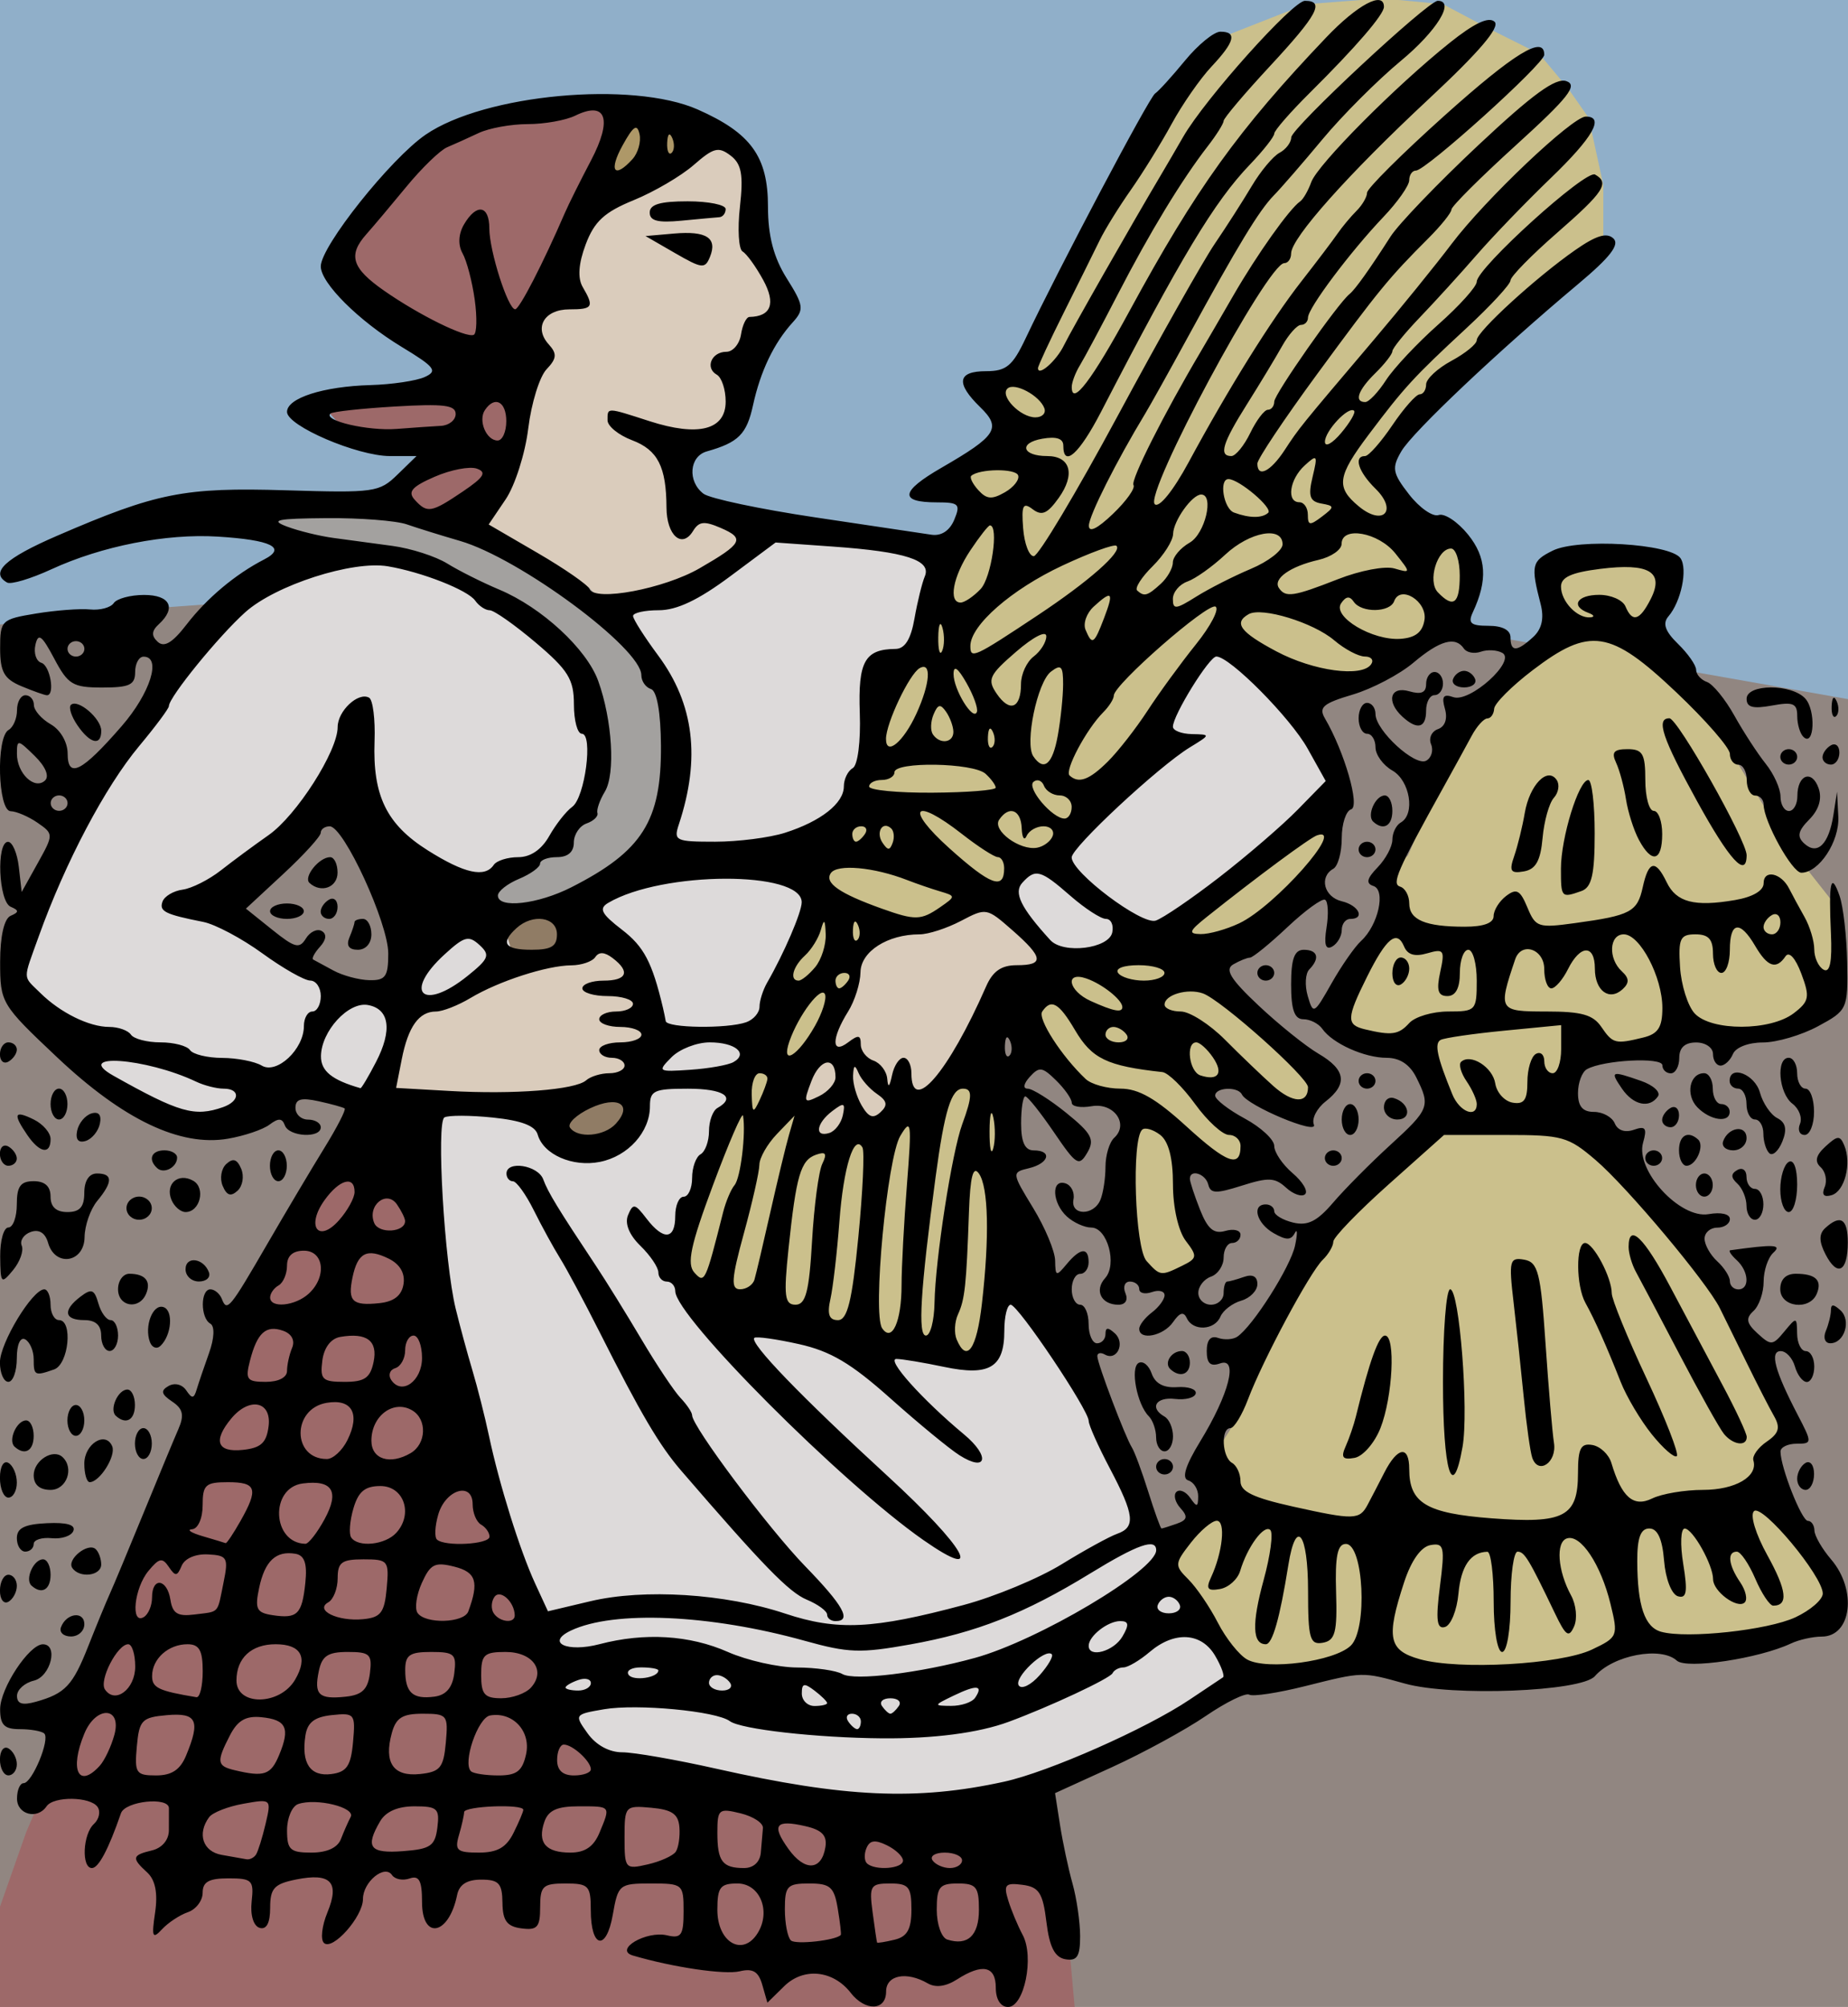 <?xml version="1.0" encoding="UTF-8"?>
<svg version="1.0" viewBox="0 0 444.73 482.96" xmlns="http://www.w3.org/2000/svg">
<path d="m-1.719-1.863 1.719 160.75 447 16.333-0.86-177.08z" fill="#90afc9" fill-rule="evenodd"/>
<path d="m0 150.29-1.719 333.53 451.3 0.86-4.298-316.34-102.29-18.052-133.24-16.333-191.69 13.754z" fill="#918681" fill-rule="evenodd"/>
<path d="m92.804 274.9 36.922 5.987 40.415 1.996s17.962-4.989 19.958-4.49c1.996 0.499 19.958 2.994 19.958 2.994l-12.474 22.952-14.968 20.956-22.952 15.966-20.956 1.497-15.966-1.996-19.958-30.436-7.983-23.451z" fill="#9d58ba" fill-rule="evenodd" stroke="#000" stroke-linecap="round" stroke-linejoin="round" stroke-width="5"/>
<path d="m248.48 243.96 9.48 15.467 15.966 5.987-4.989 20.457 3.992 13.971 2.495 8.482 10.977-1.996 5.987-4.989-5.987-6.486-0.998-10.977 0.499-7.484 7.983 5.488 7.484-2.495 2.994-4.989-15.966-9.48-0.499-3.493 11.476-1.996 10.977 7.983 5.488-0.998 2.994-6.486-16.964-14.968-11.476-11.476 1.996-4.49 19.958-12.474 7.484-10.478 3.493-21.455-8.981-16.465 0.998-1.996 11.975-2.495 7.484-3.992-1.497-3.493-8.981-5.488-11.975-4.989-11.476-0.499-4.49 7.983-49.895 61.87z" fill="#cbc08c" fill-rule="evenodd"/>
<path d="m86.288 274.61-9.12 10.523-24.554 43.495-20.344 51.913-25.957 60.331-9.12 25.957 0.702 18.941 260.97 1e-5 -2.806-31.569-11.926-21.747-48.405-176.79-53.316-10.523-34.375-4.209-12.628 0.702z" fill="#9d6969" fill-rule="evenodd"/>
<path d="m109.44 125.88-40.689 11.224-17.538 14.031-25.957 34.375-14.031 29.464-7.015 21.747 18.941 21.747 23.15 11.926 14.732-2.806 10.523-11.926 9.821-16.837-11.926-8.418-18.24-11.224v-2.806l23.15-16.135 9.821-10.523 11.224 23.852 2.806 13.329-1.403 14.732-9.821 30.166h13.329l7.717 60.331 19.643 55.421 8.418 24.554 14.031 16.135 78.571 8.418 16.837-4.209 29.464-14.031 22.449-12.628-2.806-8.418-20.344-35.778-14.031-29.464-23.852-47.704-28.061-65.944 7.717-25.957 65.944-13.329-22.449 21.747-13.329 4.911-4.209 13.329 10.523 11.224h10.523l30.867-16.837 28.763-21.046-7.717-18.24-24.554-23.15-78.571-21.046-22.449-4.209-4.209 0.702-13.329 11.926-21.747 7.015-9.821-2.806-19.643-11.926z" fill="#dddada" fill-rule="evenodd"/>
<path d="m294.64 8.727-19.643 24.553-14.732 30.867-13.329 21.046-2.806 6.314-8.418 0.702 6.314 7.717-4.911 9.12-12.628 9.12 11.926 3.508-11.926 19.643-3.508 11.926 0.702 5.612-9.821 3.508-2.105 18.941-4.209 9.12-9.821 14.031 1.403 13.329-4.911 5.612-5.612 14.732-8.418 24.554-9.12 24.554-5.612 16.837 7.717 9.12 44.196 10.523 16.837 3.508 4.911-2.105 2.806-16.135 2.105-23.15-4.209-30.867 1.403-23.852 2.105-18.941 23.852-17.538 16.837-27.36 17.538-23.852 10.523-9.12 10.523-6.314 6.314-2.105 12.628 1.403-5.612-13.329-0.702-2.806 12.628-13.329 39.987-37.181v-16.135l-3.508-16.135-4.911-7.015-7.015-8.418-11.224-5.612-11.926-6.314-14.732-1.403-18.24 1.403z" fill="#cbc08c" fill-rule="evenodd"/>
<path d="m145.92 24.862-20.344 2.105-15.434 4.911-13.329 11.926-11.224 10.523-3.508 11.926 26.658 18.24 0.702 12.628-16.135-1.403-15.434 2.105 6.314 7.015 23.852 0.702-2.105 3.508-12.628 9.12 9.821 6.314h9.12l8.418-8.418 5.612-24.553-0.702-8.418 12.628-26.658 5.612-15.434 3.508-7.717z" fill="#9d6969" fill-rule="evenodd"/>
<path d="m120.66 220.59 15.434 51.913 2.806 3.508 8.418 0.702 7.015-11.224-17.538-46.301-4.911-1.403z" fill="#907c65" fill-rule="evenodd"/>
<path d="m82.78 238.83 16.135 4.911 17.538-7.015 12.628-4.911 18.941-6.314 7.015 12.628 0.702 19.643-6.314 4.209-20.344 3.508-35.778 1.403-18.941-6.314-0.702-11.926z" fill="#daccbc" fill-rule="evenodd"/>
<path d="m241.33 217.08 11.224 11.926-4.911 11.224-7.717 3.508-18.941 21.747-5.612-1.403-7.015 7.717-9.12 4.911-5.612-3.508-2.105-14.031 6.314-7.015 3.508-9.821 3.508-7.717 2.105-5.612 5.612-5.612 11.926-0.702 7.015-2.806 7.015-3.508z" fill="#daccbc" fill-rule="evenodd"/>
<path d="m164.16 40.295-15.434 7.015-7.717 4.911-8.418 14.732-5.612 14.732-0.702 14.732-5.612 17.538-9.12 13.329 16.135 6.314 17.538 11.926 11.224-0.702 20.344-9.12 9.821-8.418-21.046-5.612-1.403-15.434 10.523-1.403 2.806-7.717 4.209-13.329 7.717-10.523-7.717-12.628-1.403-18.24-2.806-9.12-8.418-2.105z" fill="#daccbc" fill-rule="evenodd"/>
<path d="m113.65 221.29 21.046-2.806 13.329-6.314 13.329-18.941-0.702-20.344-4.911-15.434-14.031-16.135-25.957-12.628-20.344-6.314-38.584-1.403-19.643 1.403 27.36 4.911 13.329 5.612 17.538 2.105 16.837 4.911 16.135 10.523 7.015 7.015 7.015 11.224 2.806 15.434-3.508 8.418-6.314 11.224-11.926 7.015-7.717 4.209z" fill="#a3a19f" fill-rule="evenodd"/>
<path d="m373.91 132.9 1.403 19.643-17.538 15.434-9.12 15.434-9.821 22.449-6.314 5.612 4.209 9.821-14.031 18.941-2.806 4.209 11.224 6.314 10.523 0.702 4.911 16.135-21.747 21.747-16.135 25.255-12.628 29.464-4.911 7.717 4.209 8.418-9.821 9.821-4.911 4.209 11.926 21.046 8.418 9.12 29.464-5.612 23.15 5.612 26.658-0.702 14.732-9.12 16.135 4.209 30.166-7.717 1.403-8.418-16.837-24.554v-7.015l1.403-2.105 4.911-4.209-22.449-39.987-19.643-23.852-14.031-12.628 2.105-12.628 21.046-5.612 20.344-2.105 16.837-1.403 4.209-2.806 2.105-6.314-2.105-21.046-10.523-13.329-23.15-37.883-9.821-10.523 5.612-11.926-0.702-9.12-18.24 0.702z" fill="#cbc08c" fill-rule="evenodd"/>
<path d="m151.53 26.265-6.314 21.046 14.031-6.314 9.821-7.717-8.418-5.612z" fill="#ae9868" fill-rule="evenodd"/>
<path d="m309.85 134.2-4.989 9.48 14.47 5.488 15.966 7.983 16.964-6.985 2.994-11.476-1.996-8.482-12.973-4.989-21.455 3.493z" fill="#cbc08c" fill-rule="evenodd"/>
<path d="m81.769 238.32-6.648 12.631 1.33 7.978 11.966 5.983 4.654-9.307 5.318-13.961-4.654-1.994z" fill="#dddada" fill-rule="evenodd"/>
<g transform="translate(-44.879 -45.048)">
<path d="m249.61 524.61c-4.263-5.461-11.345-6.168-16.001-1.598l-4.053 3.978-1.225-4.282c-0.923-3.228-2.261-4.035-5.434-3.276-3.653 0.874-16.055-0.956-25.691-3.79-4.707-1.384 3.198-6.06 8.217-4.86 3.395 0.812 3.967-0.019 3.967-5.767 0-6.56-0.182-6.715-7.863-6.715-7.618 0-7.904 0.234-9.177 7.515-1.554 8.887-5.297 8.091-5.297-1.125 0-5.861-0.503-6.389-6.092-6.389-5.446 0-6.092 0.605-6.092 5.7 0 4.827-0.69 5.609-4.503 5.106-3.487-0.459-4.518-1.85-4.569-6.164-0.055-4.68-0.873-5.57-5.114-5.57-3.444 0-5.288 1.181-5.803 3.714-1.965 9.68-8.439 10.952-8.439 1.658 0-5.126-0.7-6.452-2.981-5.652-1.639 0.575-3.548 0.206-4.242-0.82-1.783-2.638-6.991 1.656-6.991 5.763 0 4.257-7.292 12.486-9.379 10.584-0.883-0.805-0.513-4.112 0.824-7.35 3.007-7.285 0.817-9.607-7.489-7.938-5.333 1.071-6.292 2.114-6.292 6.841 0 3.638-0.883 5.308-2.538 4.803-1.482-0.453-2.278-3.092-1.913-6.344 0.572-5.098 0.1-5.569-5.584-5.569-4.705 0-6.209 0.839-6.209 3.462 0 1.904-1.599 4.011-3.554 4.682-1.954 0.671-4.76 2.524-6.235 4.12-2.285 2.472-2.529 1.874-1.653-4.049 0.685-4.628 0.054-7.84-1.888-9.616-3.834-3.506-3.691-4.17 1.145-5.326 2.43-0.581 4.061-2.533 4.061-4.859 0-2.138 4e-3 -4.514 0.009-5.28 0.018-2.844-10.529-1.745-11.546 1.203-2.986 8.653-5.388 13.187-6.984 13.187-2.567 0-2.201-8.16 0.476-10.608 1.243-1.137 1.646-2.975 0.895-4.085-1.712-2.533-10.611-2.651-12.293-0.162-2.208 3.267-7.107 1.987-7.107-1.857 0-2.042 0.713-3.714 1.585-3.714 2.052 0 6.45-10.602 4.962-11.962-0.623-0.57-3.265-1.036-5.871-1.036-3.747 0-4.738-1.008-4.738-4.82 0-5.009 6.988-15.605 10.291-15.605 3.803 0 1.874 7.779-2.169 8.746-2.234 0.534-4.061 2.183-4.061 3.665 0 1.935 1.287 2.333 4.569 1.413 7.034-1.972 8.839-3.892 12.584-13.386 1.908-4.836 4.224-10.465 5.148-12.507 0.924-2.042 4.586-10.816 8.139-19.497 3.553-8.681 7.324-17.76 8.38-20.177 1.483-3.392 1.141-4.915-1.497-6.68-2.626-1.756-2.824-2.621-0.853-3.735 1.485-0.839 3.279-0.394 4.26 1.057 1.393 2.061 1.84 2.02 2.511-0.226 0.449-1.503 1.788-5.445 2.975-8.76 1.276-3.562 1.402-6.454 0.308-7.073-2.414-1.365-2.406-8.254 0.011-8.254 1.024 0 2.269 1.044 2.768 2.321 1.239 3.173 1.842 2.439 11.06-13.462 4.44-7.659 10.567-17.967 13.615-22.906 3.048-4.939 5.24-9.208 4.871-9.487-0.369-0.279-3.184-1.058-6.255-1.732-4.229-0.928-5.584-0.54-5.584 1.596 0 1.551 1.371 2.821 3.046 2.821 1.675 0 3.046 0.836 3.046 1.857 0 2.693-7.627 2.284-8.638-0.464-0.653-1.775-1.529-1.814-3.723-0.166-1.578 1.185-6.077 2.703-9.999 3.373-11.473 1.96-25.18-4.577-41.095-19.597-13.48-12.722-13.706-13.101-13.706-22.953 0-6.198 0.968-10.43 2.538-11.1 2.031-0.867 2.031-1.3 0-2.166-2.92-1.246-3.506-15.628-0.636-15.628 1.046 0 2.213 2.716 2.593 6.035l0.691 6.035 3.877-6.969c3.823-6.871 3.822-7.007-0.055-9.689-2.163-1.496-5.075-2.747-6.471-2.779-3.098-0.072-3.559-17.831-0.508-19.556 1.117-0.631 2.031-2.769 2.031-4.752s0.914-3.604 2.031-3.604 2.031 1.052 2.031 2.339 1.827 3.382 4.061 4.658c2.33 1.331 4.061 4.33 4.061 7.038 0 6.167 3.438 4.422 13.012-6.607 6.888-7.934 9.653-16.711 5.263-16.711-1.117 0-2.031 1.671-2.031 3.714 0 3.076-1.354 3.714-7.891 3.714-7.109 0-8.257-0.69-11.582-6.963-2.986-5.632-3.85-6.267-4.524-3.32-0.458 2.004 0.185 3.953 1.429 4.333 2.117 0.645 3.349 7.807 1.343 7.807-0.506 0-3.247-0.97-6.092-2.155-4.204-1.752-5.172-3.458-5.172-9.121 0-6.735 0.287-7.013 8.63-8.386 4.747-0.781 10.599-1.223 13.005-0.982 2.406 0.241 4.973-0.447 5.704-1.528 0.731-1.082 4.016-1.966 7.301-1.966 6.271 0 7.836 3.123 3.535 7.056-1.741 1.592-1.812 2.799-0.25 4.228s3.548 0.235 6.951-4.178c4.916-6.375 11.719-12.077 18.685-15.661 5.486-2.822 1.687-4.684-11.193-5.485-12.403-0.772-27.903 2.273-40.028 7.864-4.94 2.277-9.737 3.714-10.661 3.192-4.216-2.383-0.53-5.824 12.079-11.276 23.956-10.359 30.523-11.664 54.972-10.926 21.399 0.646 22.511 0.489 26.899-3.781l4.577-4.455h-6.391c-7.85 0-24.775-7.261-24.775-10.628 0-3.329 8.71-6.128 20.078-6.453 5.151-0.147 11.024-1.018 13.052-1.936 3.207-1.452 2.486-2.396-5.54-7.257-10.333-6.259-19.467-15.351-19.467-19.378 0-4.811 16.777-25.886 25.225-31.686 14.193-9.745 49.742-13.032 65.501-6.056 12.809 5.67 16.894 11.327 16.894 23.395 0 7.011 1.37 12.235 4.521 17.242 4.089 6.497 4.226 7.509 1.435 10.58-4.53 4.986-7.763 11.732-9.553 19.935-1.526 6.993-3.5 8.967-11.125 11.121-4.219 1.192-4.692 7.229-0.798 10.184 1.515 1.15 13.623 3.711 26.905 5.692 13.283 1.981 25.851 3.858 27.93 4.171 2.401 0.362 4.414-0.954 5.519-3.608 1.556-3.739 1.119-4.178-4.168-4.178-9.148 0-8.82-2.601 1.046-8.304 13.376-7.731 14.546-9.56 9.351-14.616-5.943-5.785-5.472-8.646 1.424-8.646 4.865 0 6.376-1.253 9.515-7.891 7.87-16.645 29.746-58.022 31.156-58.93 0.813-0.524 4.052-4.086 7.197-7.916s6.98-6.963 8.523-6.963c4.08 0 3.459 2.44-2.137 8.395-2.718 2.892-7.023 9.08-9.566 13.751-2.543 4.67-6.972 11.834-9.842 15.919s-6.233 9.516-7.473 12.069c-1.241 2.553-5.096 10.32-8.568 17.259-3.472 6.939-6.312 13.046-6.312 13.571 0 2.144 4.445-1.757 6.242-5.48 1.648-3.413 16.439-29.386 23.424-41.134 1.214-2.042 3.591-6.117 5.28-9.053 5.241-9.109 26.382-32.725 29.296-32.725 4.845 0 3.046 3.362-8.402 15.702-6.143 6.621-11.168 12.561-11.168 13.2 0 0.639-1.72 3.38-3.821 6.091-6.246 8.056-13.957 20.751-21.604 35.566-3.954 7.659-8.074 15.377-9.156 17.15-1.083 1.773-1.968 4.12-1.968 5.216 0 4.766 4.847-1.613 13.929-18.329 16.017-29.481 26.152-43.573 47.304-65.777 7.545-7.92 13.898-11.287 13.898-7.366 0 1.85-6.75 9.68-17.768 20.613-4.747 4.71-8.63 9.162-8.63 9.895 0 0.733-2.63 4.077-5.845 7.431-8.559 8.93-16.53 22.169-35.816 59.483-5.258 10.173-9.103 13.615-9.103 8.149 0-1.692-1.671-2.236-5.053-1.645-5.764 1.008-4.873 4.172 1.175 4.172 5.625 0 6.831 4.413 2.76 10.095-2.725 3.803-4.052 4.373-6.266 2.693-2.315-1.757-2.716-0.948-2.281 4.606 0.29 3.706 1.441 6.721 2.558 6.701s10.234-15.268 20.261-33.883c10.026-18.616 20.505-37.189 23.285-41.274 2.78-4.085 6.794-10.352 8.92-13.926 2.126-3.574 5.126-7.167 6.666-7.984 1.54-0.817 2.814-2.488 2.83-3.714 0.029-2.231 32.901-32.866 35.266-32.866 4.256 0-0.211 7.251-8.915 14.472-5.594 4.64-14.046 13.097-18.783 18.793s-10.03 11.801-11.763 13.567c-3.528 3.596-8.693 12.105-20.602 33.94-4.456 8.17-9.113 16.526-10.35 18.568-6.931 11.448-13.497 24.496-13.551 26.924-0.04 1.802 1.998 0.82 5.774-2.785 3.21-3.064 5.441-6.194 4.959-6.956-0.732-1.157 7.303-17.104 16.142-32.037 1.209-2.042 4.769-8.166 7.91-13.608 5.687-9.852 13.485-20.832 16.049-22.599 0.741-0.511 1.946-2.599 2.679-4.642 1.513-4.22 20.281-23.108 33.317-33.53 5.936-4.746 9.381-6.365 10.794-5.074 1.413 1.292-3.639 7.224-15.826 18.588-19.427 18.114-33.13 33.494-33.13 37.183 0 1.281-0.744 2.329-1.654 2.329-3.985 0-33.828 55.567-31.155 58.012 1.046 0.956 4.453-3.265 8.134-10.079 9.668-17.894 19.796-34.142 27.158-43.569 3.66-4.686 7.568-9.848 8.685-11.47 1.117-1.622 3.173-4.089 4.569-5.481s2.538-3.357 2.538-4.364 8.328-9.304 18.506-18.436c16.95-15.207 24.136-19.601 24.136-14.758 0 2.157-28.482 27.864-30.872 27.864-0.89 0-1.62 1.044-1.622 2.321-3e-3 1.277-2.79 5.245-6.194 8.82-7.985 8.385-18.168 21.967-18.168 24.232 0 0.97-0.759 1.764-1.687 1.764-0.928 0-2.974 2.298-4.548 5.106s-5.383 9.112-8.465 14.008c-5.893 9.359-6.823 12.452-3.745 12.452 1.023 0 3.074-2.507 4.557-5.57s3.387-5.57 4.231-5.57c0.844 0 1.535-0.881 1.535-1.959 0-1.773 15.325-23.669 18.123-25.894 1.338-1.064 4.815-5.939 9.856-13.82 1.922-3.006 11.453-12.926 21.179-22.046 13.078-12.263 18.588-16.264 21.156-15.363 2.806 0.985 0.483 3.935-12.099 15.366-8.565 7.781-15.572 14.767-15.572 15.525 0 0.757-2.513 3.888-5.584 6.958-9.464 9.458-11.951 12.495-26.767 32.689-7.894 10.758-14.352 20.424-14.352 21.479 0 3.515 3.145 1.98 6.533-3.188 3.579-5.459 3.486-5.345 21.394-26.46 6.496-7.659 14.965-18.104 18.82-23.21 8.1-10.729 29.086-30.637 32.295-30.637 4.603 0 1.729 5.025-8.507 14.873-5.848 5.627-13.832 13.911-17.741 18.408-3.909 4.498-10.077 11.275-13.706 15.061-3.63 3.786-6.599 7.444-6.599 8.129 0 0.685-1.827 3.039-4.061 5.231-4.212 4.134-5.223 7-2.468 7 0.876 0 3.122-2.368 4.992-5.262 1.869-2.894 7.549-8.94 12.621-13.434 5.072-4.495 9.222-9.115 9.222-10.266 0-3.276 26.243-27.048 28.47-25.789 3.564 2.014 2.152 4.177-9.18 14.067-6.143 5.361-11.168 10.496-11.168 11.411 0 0.915-4.797 6.109-10.661 11.542-12.622 11.696-14.885 14.16-23.444 25.536-7.604 10.107-7.963 12.697-2.398 17.303 5.853 4.843 9.434 1.067 4.024-4.243-4.129-4.052-5.351-7.866-2.521-7.866 0.853 0 3.81-3.342 6.571-7.427s5.718-7.427 6.571-7.427c0.853 0 1.551-1.073 1.551-2.385s2.741-3.866 6.092-5.675 6.092-4.047 6.092-4.971c0-2.061 14.229-15.083 23.691-21.683 5.036-3.513 7.568-4.29 9.177-2.819s-0.717 4.496-8.431 10.962c-19.335 16.209-39.856 35.615-42.576 40.263-2.364 4.039-2.145 5.258 1.869 10.413 2.501 3.211 5.696 5.435 7.101 4.942s4.591 1.622 7.079 4.699c4.438 5.489 4.772 10.949 1.144 18.707-1.225 2.619-0.493 3.249 3.774 3.249 3.352 0 5.294 1.022 5.294 2.785 0 3.544 1.513 3.524 5.444-0.07 2.086-1.907 2.691-4.528 1.822-7.891-2.422-9.375-2.196-10.385 2.888-12.911 6.087-3.023 28.384-1.694 30.768 1.834 1.768 2.615 0.134 10.448-2.918 13.987-1.46 1.693-0.797 3.594 2.311 6.619 2.397 2.334 4.359 5.144 4.359 6.246 0 1.101 1.17 2.413 2.6 2.915 1.43 0.502 4.399 4.142 6.599 8.09 2.2 3.948 5.599 9.171 7.553 11.606 1.954 2.436 3.554 5.987 3.554 7.891 0 1.905 0.914 3.463 2.031 3.463s2.031-1.622 2.031-3.604c0-5.161 3.523-6.443 5.113-1.86 0.867 2.497 0.07 5.162-2.243 7.498-2.75 2.779-3.03 4.134-1.198 5.809 3.157 2.886 5.9 0.178 7.005-6.914l0.867-5.57 0.304 6.013c0.303 5.985-4.644 13.483-8.894 13.483-2.221 0-9.077-12.392-9.077-16.407 0-1.189-0.914-2.161-2.031-2.161s-2.031-1.671-2.031-3.714-0.914-3.714-2.031-3.714-2.031-1.174-2.031-2.609-5.822-8.119-12.938-14.854c-15.858-15.009-20.751-15.758-34.512-5.283-5.031 3.83-9.205 8.008-9.276 9.284s-0.815 2.328-1.652 2.336c-0.838 8e-3 -2.529 1.888-3.758 4.178-1.229 2.29-4.321 7.923-6.87 12.519-11.118 20.043-12.461 23.135-10.328 23.785 1.196 0.364 2.174 2.175 2.174 4.023 0 3.982 3.886 5.614 13.365 5.614 4.542 0 6.941-0.884 6.941-2.558 0-1.407 1.355-3.587 3.012-4.844 2.501-1.898 3.369-1.428 5.112 2.764 1.989 4.784 2.592 4.982 11.461 3.766 13.402-1.838 15.002-2.686 16.305-8.647 1.403-6.417 3.075-6.756 5.762-1.169 2.312 4.807 6.687 5.946 16.421 4.276 4.298-0.737 6.904-2.263 6.904-4.04 0-3.4 4.218-2.522 6.139 1.278 0.744 1.471 2.408 4.543 3.699 6.827 1.29 2.284 2.346 5.786 2.346 7.782s1.005 4.197 2.234 4.892c1.539 0.87 2.092-1.842 1.779-8.71-0.571-12.491 9.3e-4 -14.978 2.079-9.044 0.894 2.553 1.717 9.782 1.828 16.064 0.198 11.193 0.058 11.5-7.021 15.319-3.973 2.143-9.941 3.897-13.262 3.897-3.495 0-6.532 1.173-7.208 2.785-0.643 1.532-1.985 2.785-2.982 2.785-0.997 0-1.813-1.253-1.813-2.785 0-1.547-1.805-2.785-4.061-2.785-2.707 0-4.061 1.238-4.061 3.714 0 2.042-0.914 3.714-2.031 3.714s-2.031-0.873-2.031-1.941c0-2.018-14.232-1.272-18.167 0.951-1.176 0.665-2.139 3.248-2.139 5.741 0 3.209 1.122 4.532 3.844 4.532 2.114 0 4.364 1.239 5 2.754 0.715 1.703 2.471 2.292 4.605 1.544 2.814-0.987 3.22-0.411 2.208 3.13-1.892 6.615 8.907 18.374 15.772 17.174 3.002-0.525 5.122-0.037 5.122 1.178 0 1.14-1.371 2.073-3.046 2.073-1.675 0-3.046 1.194-3.046 2.653s1.371 3.906 3.046 5.438c1.675 1.532 3.046 3.68 3.046 4.775s0.914 1.989 2.031 1.989c2.801 0 2.551-4.352-0.406-7.056-1.34-1.226-2.026-2.286-1.523-2.356 10.594-1.483 12.505-1.373 10.351 0.597-1.282 1.172-2.33 4.303-2.33 6.958s-1.103 5.836-2.451 7.069c-1.915 1.751-1.697 2.932 0.995 5.393 3.242 2.964 3.625 2.936 6.448-0.477 2.935-3.55 3.003-3.538 3.066 0.549 0.035 2.298 0.978 4.178 2.095 4.178 1.117 0 2.031 1.671 2.031 3.714s-0.807 3.714-1.794 3.714c-0.987 0-2.272-1.671-2.856-3.714-0.584-2.042-2.123-3.714-3.42-3.714-2.701 0-1.445 4.72 4.074 15.319 3.527 6.773 3.52 6.963-0.251 6.963-2.132 0-3.877 0.849-3.877 1.886 0 3.783 5.093 16.682 6.586 16.682 0.845 0 1.556 1.044 1.581 2.321s1.832 4.41 4.016 6.963c6.306 7.372 4.934 18.568-2.275 18.568-2.129 0-5.458 0.746-7.397 1.659-7.729 3.636-25.133 6.25-27.458 4.124-3.833-3.506-15.316-1.329-19.726 3.74-3.237 3.72-34.351 4.938-45.688 1.789-10.403-2.89-10.061-2.898-24.025 0.604-6.513 1.634-12.569 2.559-13.458 2.057-0.889-0.503-5.612 1.815-10.495 5.149-4.883 3.335-15.036 8.872-22.562 12.306l-13.684 6.243 1.189 7.624c0.654 4.193 2.009 10.549 3.012 14.123 1.003 3.574 1.828 9.276 1.834 12.67 9e-3 4.877-0.734 6.041-3.542 5.554-2.56-0.444-3.837-2.949-4.569-8.956-0.853-7.004-1.777-8.438-5.774-8.955-4.115-0.533-4.578-0.031-3.426 3.714 0.733 2.381 2.304 6.143 3.492 8.359 2.825 5.272 0.375 17.324-3.522 17.324-1.797 0-2.954-1.818-2.954-4.642 0-5.224-3.207-5.911-9.32-1.996-2.692 1.724-5.148 2.058-7.051 0.957-5.121-2.963-10.027-2.001-10.027 1.967 0 4.647-4.989 4.831-8.515 0.315zm-22.363-14.418c3.22-5.261 0.491-11.892-4.894-11.892-4.155 0-4.84 0.898-4.84 6.344 0 7.892 6.153 11.399 9.733 5.548zm19.973 0.49c0.149-0.172-0.181-3.029-0.734-6.348-0.866-5.202-1.813-6.035-6.866-6.035-5.289 0-5.861 0.604-5.861 6.189 0 3.404 0.658 6.791 1.462 7.526 1.16 1.061 10.86-0.016 12-1.333zm16.997-6.1c0-5.482-0.654-6.282-5.133-6.282-4.743 0-5.063 0.529-4.206 6.963 0.51 3.83 0.993 7.094 1.072 7.253 0.08 0.16 1.972-0.147 4.206-0.681 3.052-0.73 4.061-2.533 4.061-7.253zm16.245 0.018c0-5.482-0.659-6.3-5.076-6.3-4.424 0-5.076 0.815-5.076 6.344 0 3.489 1.142 6.708 2.538 7.154 4.927 1.572 7.615-0.969 7.615-7.198zm-72.958-13.939c0.659-0.976 1.055-3.625 0.879-5.887-0.247-3.183-1.778-4.245-6.763-4.696-6.309-0.57-6.443-0.421-6.443 7.164 0 7.516 0.165 7.708 5.564 6.469 3.06-0.702 6.103-2.075 6.763-3.051zm20.468 0.211c0.168-2.042 0.396-4.698 0.508-5.901 0.112-1.203-2.31-2.802-5.381-3.553-5.252-1.284-5.584-1.007-5.584 4.663 0 6.909 1.207 8.505 6.43 8.505 2.268 0 3.842-1.452 4.027-3.714zm15.541-1.312c0.454-2.802-0.815-4.135-4.808-5.051-7.22-1.657-8.226-0.3-4.076 5.492 3.898 5.44 7.965 5.238 8.884-0.441zm18.674 3.234c0-0.985-1.736-2.641-3.858-3.68-2.873-1.406-4.133-1.232-4.936 0.682-0.593 1.413-0.532 3.069 0.135 3.68 1.965 1.796 8.659 1.27 8.659-0.682zm14.214-0.065c0-1.021-1.881-1.857-4.181-1.857s-3.616 0.836-2.926 1.857c0.69 1.021 2.572 1.857 4.181 1.857s2.926-0.836 2.926-1.857zm-169.91-1.393c0.493-0.766 1.531-4.1 2.308-7.41 1.406-5.994 1.385-6.012-5.345-4.814-3.716 0.661-7.428 2.116-8.248 3.232-2.938 3.995-1.515 8.276 3.015 9.074 2.513 0.443 5.2 0.918 5.972 1.058 0.772 0.139 1.806-0.374 2.299-1.14zm20.429-3.714c0.689-1.787 1.748-4.19 2.352-5.339 1.204-2.291-8.306-4.615-12.649-3.091-1.467 0.515-2.667 3.353-2.667 6.308 0 4.683 0.751 5.372 5.855 5.372 3.745 0 6.307-1.171 7.108-3.249zm23.214-2.785c0.576-4.577 4e-3 -5.106-5.513-5.106-4.007 0-6.889 1.253-8.257 3.592-3.677 6.283-2.512 7.804 5.513 7.197 6.611-0.5 7.699-1.249 8.257-5.683zm18.322 1.305c1.296-2.601 2.357-5.108 2.357-5.57 0-1.46-14.213-0.909-14.242 0.552-0.015 0.766-0.579 3.273-1.252 5.57-1.068 3.643-0.456 4.178 4.778 4.178 4.462 0 6.607-1.214 8.359-4.729zm20.682-0.034c2.714-6.527 2.831-6.378-4.99-6.378-5.176 0-7.3 0.951-8.253 3.697-1.746 5.031 0.282 7.444 6.256 7.444 3.506 0 5.6-1.428 6.987-4.763zm97.417-12.307c10.651-2.331 34.196-12.746 44.568-19.714 3.966-2.664 7.593-5.088 8.06-5.386 0.467-0.298-0.373-2.63-1.866-5.181-3.304-5.645-9.789-6.026-15.775-0.926-2.397 2.042-5.235 3.714-6.305 3.714-1.071 0-2.251 0.627-2.623 1.393-0.618 1.272-15.174 8.08-25.044 11.714-7.228 2.661-18.002 4.06-30.459 3.956-15.856-0.133-33.968-2.18-36.601-4.136-3.263-2.425-22.323-4.223-30.285-2.857-7.124 1.222-7.169 1.288-3.939 5.796 2.026 2.828 5.194 4.56 8.34 4.56 2.79 0 12.965 1.775 22.61 3.944 30.932 6.956 48.249 7.737 69.317 3.125zm-217.67-3.83c1.164-1.282 2.745-4.625 3.515-7.427 1.875-6.829-4.393-7.119-7.214-0.333-3.639 8.752-1.422 13.403 3.7 7.76zm20.768-2.432c3.519-8.463 2.609-10.382-4.619-9.745-6.025 0.531-6.654 1.188-7.23 7.545-0.579 6.399-0.205 6.963 4.619 6.963 3.766 0 5.809-1.345 7.23-4.763zm22.403-0.16c2.7-6.493 1.745-8.507-4.316-9.097-3.704-0.361-5.674 0.779-7.517 4.351-3.291 6.377-3.165 7.382 1.056 8.39 7.181 1.716 8.773 1.178 10.777-3.643zm17.782-3.103c0.612-6.8 0.399-7.073-5.076-6.499-4.191 0.439-5.894 1.75-6.384 4.912-1.035 6.683 1.156 9.94 6.243 9.279 3.699-0.48 4.701-1.957 5.217-7.692zm22.328 0.135c0.602-6.646 0.349-6.963-5.545-6.963-4.892 0-6.44 0.964-7.449 4.638-1.966 7.164 0.355 10.551 6.768 9.877 4.861-0.511 5.678-1.503 6.226-7.552zm19.313 2.785c1.219-5.528-3.198-10.288-8.655-9.326-2.955 0.52-6.704 11.506-4.588 13.442 0.596 0.545 3.566 0.991 6.6 0.991 4.391 0 5.746-1.042 6.643-5.106zm15.592 3.621c0-1.922-4.396-5.942-6.498-5.942-0.893 0-1.625 1.671-1.625 3.714 0 2.476 1.354 3.714 4.061 3.714 2.234 0 4.061-0.668 4.061-1.485zm64.978-11.512c0-1.021-0.968-1.857-2.15-1.857s-1.586 0.836-0.895 1.857c0.69 1.021 1.658 1.857 2.15 1.857 0.492 0 0.895-0.836 0.895-1.857zm9.138-3.714c0.69-1.021-0.224-1.857-2.031-1.857-1.807 0-2.721 0.836-2.031 1.857 0.69 1.021 1.604 1.857 2.031 1.857 0.427 0 1.34-0.836 2.031-1.857zm-17.26-0.701c0-0.386-1.371-1.741-3.046-3.013-2.495-1.893-3.046-1.766-3.046 0.701 0 1.657 1.371 3.013 3.046 3.013 1.675 0 3.046-0.315 3.046-0.701zm35.619-1.279c2.055-3.041 0.413-3.206-5.16-0.521-4.869 2.346-4.894 2.447-0.627 2.474 2.447 0.015 5.051-0.864 5.787-1.953zm-202.13-7.51c0-2.954-0.759-5.372-1.687-5.372-2.611 0-7.077 8.689-5.594 10.883 2.438 3.608 7.282-0.058 7.282-5.511zm16.245 1.127c0-5.02-0.832-6.499-3.655-6.499-4.627 0-8.528 3.508-8.528 7.67 0 2.821 1.562 3.565 10.661 5.075 0.838 0.139 1.523-2.672 1.523-6.246zm22.233 2.034c3.161-5.401 1.441-8.533-4.687-8.533-5.839 0-9.424 3.32-9.424 8.727 0 6.191 10.457 6.048 14.11-0.194zm18.006-1.57c0.572-4.549-0.011-5.106-5.347-5.106-4.762 0-6.187 0.943-6.951 4.598-1.198 5.732-0.011 6.858 6.504 6.163 3.926-0.419 5.305-1.765 5.795-5.656zm20.306 0c0.577-4.588 0.011-5.106-5.584-5.106-5.169 0-6.227 0.736-6.227 4.333 0 5.473 1.788 7.108 7.024 6.422 2.824-0.37 4.349-2.17 4.787-5.649zm18.434 3.485c3.685-4.061 0.471-8.591-6.095-8.591-5.173 0-5.875 0.665-5.875 5.57 0 4.627 0.817 5.57 4.828 5.57 2.655 0 5.869-1.147 7.142-2.55zm14.428-1.105c0-0.989-1.371-1.318-3.046-0.73-1.675 0.588-3.046 1.397-3.046 1.799 0 0.401 1.371 0.73 3.046 0.73 1.675 0 3.046-0.809 3.046-1.798zm33.505-0.058c-0.69-1.021-2.115-1.857-3.166-1.857s-1.911 0.836-1.911 1.857 1.425 1.857 3.166 1.857 2.601-0.836 1.911-1.857zm77.406-6.895c-1.623-1.484-9.184 5.685-7.939 7.527 0.682 1.008 2.932-0.09 5.023-2.451 2.084-2.353 3.396-4.637 2.915-5.076zm-94.666 3.911c0-0.401-1.881-0.73-4.181-0.73-2.3 0-3.641 0.799-2.981 1.776 1.083 1.603 7.162 0.715 7.162-1.046zm76.147-3.001c15.21-4.186 43.657-21.081 43.657-25.929 0-2.97-4.461-1.401-15.848 5.575-15.791 9.674-27.386 14.249-43.361 17.106-12.016 2.149-14.841 2.051-25.382-0.885-22.79-6.348-45.896-7.36-56.244-2.464-6.126 2.898-0.99 5.345 6.886 3.279 10.859-2.848 21.666-2.192 30.87 1.875 4.623 2.042 12.117 3.726 16.654 3.742 4.537 0.016 9.453 0.727 10.925 1.58 2.879 1.669 18.671-0.255 31.843-3.88zm90.499-2.974c4.076-3.982 3.074-24.464-1.198-24.464-2.013 0-2.62 2.987-2.35 11.572 0.305 9.701-0.211 11.675-3.19 12.205-3.115 0.555-3.554-0.989-3.554-12.501 0-13.99-2.896-17.753-4.748-6.171-2.047 12.799-3.821 19.032-5.418 19.032-3.236 0-3.404-4.941-0.523-15.447 1.63-5.943 2.348-11.367 1.597-12.054-1.509-1.38-5.521 4.077-7.242 9.851-0.607 2.037-2.797 4.002-4.865 4.366-2.976 0.524-3.427-0.055-2.162-2.776 2.821-6.067 3.595-13.65 1.393-13.65-1.167 0-3.978 2.383-6.246 5.295-3.93 5.047-3.958 5.46-0.579 8.82 1.949 1.939 5.142 6.631 7.095 10.429 1.953 3.797 5.122 7.776 7.041 8.842 4.773 2.652 21.04 0.467 24.948-3.351zm58.037 0.951c6.228-2.957 6.345-3.244 4.455-10.976-2.329-9.532-7.16-16.809-10.472-15.774-2.759 0.862-2.258 7.789 0.994 13.744 1.217 2.229 1.542 5.571 0.721 7.427-1.257 2.841-1.985 2.347-4.608-3.124-6.284-13.108-7.342-14.854-8.996-14.854-0.928 0-1.687 5.431-1.687 12.069 0 6.808-0.885 12.069-2.031 12.069-1.145 0-2.031-5.261-2.031-12.069 0-6.638-0.685-12.056-1.523-12.041-4.025 0.075-6.355 3.447-6.956 10.065-0.362 3.993-1.819 7.608-3.236 8.034-1.983 0.596-2.264-1.663-1.219-9.794 1.224-9.52 0.997-10.504-2.278-9.915-2.296 0.413-4.642 3.734-6.365 9.009-4.354 13.333-3.733 16.34 3.809 18.458 9.421 2.645 33.839 1.273 41.423-2.327zm-113-3.133c1.669-2.852 1.544-3.714-0.538-3.714-2.985 0-7.585 3.604-7.585 5.942 0 3.016 6.019 1.365 8.122-2.228zm161.94-4.617c3.63-1.695 6.599-4.272 6.599-5.727 0-4.191-14.563-21.645-16.546-19.832-1.007 0.921 0.385 5.513 3.229 10.649 4.659 8.415 5.083 12.1 1.393 12.1-0.842 0-2.787-2.925-4.32-6.499-1.534-3.574-3.532-6.499-4.44-6.499-2.383 0-2.031 3.209 0.81 7.368 1.354 1.982 1.833 4.179 1.064 4.881-1.766 1.615-7.587-2.688-7.587-5.608 0-3.447-4.891-12.182-6.83-12.198-0.964-8e-3 -1.122 3.837-0.35 8.544 1.098 6.695 0.817 8.382-1.292 7.747-1.518-0.457-2.969-4.196-3.32-8.559-0.423-5.247-1.569-7.747-3.554-7.747-2.097 0-2.921 2.243-2.901 7.891 0.038 10.735 1.783 15.873 5.765 16.969 6.222 1.713 25.641-0.382 32.281-3.483zm-200.15-2.975c7.463-1.997 18.076-6.404 23.583-9.793 5.507-3.389 11.508-6.686 13.336-7.328 4.518-1.585 4.193-4.507-1.754-15.78-2.792-5.292-5.076-10.415-5.076-11.384 0-2.64-17-27.965-18.772-27.965-0.843 0-1.533 2.822-1.533 6.271 0 8.828-3.597 10.982-14.496 8.684-4.871-1.027-10.02-1.888-11.443-1.913-2.623-0.046 6.138 9.751 16.237 18.157 6.372 5.304 5.521 9.214-1.092 5.019-2.439-1.547-9.918-7.706-16.619-13.687-9.453-8.437-14.4-11.367-22.076-13.073-5.441-1.21-10.242-1.879-10.67-1.488-1.276 1.167 11.193 14.094 32.12 33.3 18.802 17.256 23.602 25.847 8.591 15.378-19.693-13.735-59.704-53.857-59.734-59.899-6e-3 -1.277-0.925-2.321-2.042-2.321s-2.031-0.991-2.031-2.201c0-1.211-1.943-4.093-4.318-6.404-2.717-2.645-3.82-5.39-2.975-7.403 1.21-2.884 1.649-2.801 4.433 0.834 4.101 5.354 6.921 5.106 6.921-0.608 0-2.553 0.914-4.642 2.031-4.642s2.031-2.04 2.031-4.532 0.914-5.049 2.031-5.68c1.117-0.631 2.031-3.138 2.031-5.57 0-2.433 0.914-4.939 2.031-5.57 4.601-2.6 1.474-4.642-7.107-4.642-8.155 0-9.138 0.455-9.138 4.229 0 6.179-5.244 12.017-12.015 13.377-6.6 1.325-13.622-1.749-15-6.568-0.61-2.132-3.913-3.385-10.789-4.094-5.45-0.562-10.694-0.578-11.652-0.037-1.995 1.128-0.013 34.878 2.702 46.012 0.996 4.085 2.81 10.77 4.03 14.854 1.22 4.085 3.016 11.187 3.99 15.783 2.475 11.676 7.438 27.549 11.099 35.492l3.093 6.712 10.201-2.42c12.922-3.065 32.404-1.837 46.83 2.953 12.629 4.193 21.208 3.783 43.013-2.052zm-32.86 2.32c0-0.857-2.204-2.477-4.899-3.6-4.288-1.787-10.475-8.142-30.226-31.049-5.264-6.105-9.721-13.678-19.672-33.423-3.603-7.149-7.852-15.087-9.443-17.64-1.591-2.553-4.451-7.775-6.356-11.605-1.905-3.83-4.162-6.963-5.015-6.963-0.853 0-1.552-0.836-1.552-1.857 0-3.21 7.59-2.015 8.845 1.393 1.154 3.134 3.505 6.989 12.738 20.889 2.374 3.574 7.287 11.512 10.917 17.64 3.63 6.128 7.854 12.46 9.386 14.072 1.532 1.612 2.786 3.484 2.786 4.159 0 2.688 18.421 27.286 27.209 36.335 9.221 9.494 11.277 13.208 7.311 13.208-1.117 0-2.031-0.701-2.031-1.559zm-162.46-4.13c0-5.007 3.634-4.536 4.428 0.574 0.509 3.278 1.742 4.039 5.725 3.532 6.219-0.791 5.479 0.018 7.055-7.71 1.218-5.975 0.916-6.52-3.748-6.759-2.992-0.154-5.589 0.968-6.33 2.733-1.085 2.584-1.508 2.621-3.097 0.269-1.557-2.303-2.314-2.152-4.903 0.98-3.422 4.141-4.338 12.928-1.16 11.132 1.117-0.631 2.031-2.769 2.031-4.752zm36.893-3.549c0.481-4.604-0.196-6.591-2.373-6.961-4.692-0.797-7.365 1.704-8.741 8.178-1.084 5.098-0.637 6.008 3.234 6.594 5.979 0.904 7.084-0.192 7.88-7.811zm19.578 1.337c0.602-6.655 0.355-6.963-5.584-6.963-5.235 0-6.214 0.714-6.214 4.532 0 2.493-1.011 5.104-2.247 5.803-3.376 1.908 2.24 4.65 8.339 4.072 4.286-0.406 5.175-1.566 5.707-7.444zm19.643 5.57c2.62-7.112 1.89-9.449-3.365-10.771-4.687-1.179-5.753-0.647-7.81 3.894-1.31 2.893-1.784 6.146-1.052 7.228 1.852 2.741 11.186 2.472 12.226-0.352zm11.17 0.928c-0.074-3.301-3.547-6.395-4.911-4.376-0.764 1.13-0.824 2.891-0.134 3.912 1.464 2.166 5.091 2.499 5.045 0.464zm160.06-2.46c-0.4-1.098-1.596-1.996-2.657-1.996s-2.256 0.898-2.657 1.996c-0.4 1.098 0.795 1.996 2.657 1.996s3.057-0.898 2.657-1.996zm-226.08-20.19c4.409-7.796 3.904-9.376-2.994-9.376-5.415 0-6.092 0.619-6.092 5.57 0 3.12-1.117 5.652-2.538 5.755-1.396 0.102-0.254 0.854 2.538 1.672 2.792 0.818 5.281 1.57 5.532 1.672 0.251 0.102 1.85-2.28 3.554-5.293zm20.241-0.435c3.67-6.727 1.951-9.564-5.232-8.634-7.986 1.033-7.406 14.353 0.632 14.519 0.756 0.016 2.826-2.632 4.6-5.885zm17.285 3.23c4.114-4.532 1.832-11.243-3.822-11.243-3.73 0-5.316 1.317-6.513 5.411-0.87 2.976-1.111 6.11-0.534 6.963 1.674 2.477 8.212 1.796 10.869-1.131zm22.429 0.936c0-0.961-0.914-2.264-2.031-2.895-1.117-0.631-2.031-2.831-2.031-4.888 0-5.536-6.502-3.611-8.274 2.449-0.802 2.744-0.944 5.459-0.315 6.035 1.921 1.757 12.65 1.162 12.65-0.701zm165.38-3.112c2.554-0.896 2.748-1.713 0.892-3.759-1.304-1.437-1.735-3.196-0.957-3.907 0.778-0.712 2.265-0.065 3.304 1.438 1.605 2.321 1.894 2.266 1.92-0.363 0.017-1.702-1.056-3.426-2.385-3.831-1.637-0.499-0.71-3.527 2.873-9.389 6.974-11.41 9.247-20.331 4.781-18.764-2.327 0.817-3.207-3e-3 -3.207-2.986 0-2.674 0.951-3.777 2.722-3.156 1.497 0.525 3.562 0.406 4.588-0.266 3.723-2.436 12.863-16.831 13.943-21.96 0.609-2.891 0.58-4.242-0.065-3.002-0.916 1.761-2.03 1.764-5.089 0.018-4.114-2.349-5.359-6.914-1.886-6.914 1.117 0 2.031 0.738 2.031 1.64 0 0.902 2.054 2.131 4.563 2.732 3.495 0.836 5.747-0.292 9.622-4.82 2.782-3.251 8.953-9.472 13.712-13.823 9.473-8.663 9.743-9.361 6.296-16.279-1.553-3.118-3.985-4.729-7.135-4.729-5.358 0-13.025-3.448-15.484-6.963-0.893-1.277-2.949-2.321-4.569-2.321-2.137 0-2.945-2.293-2.945-8.356 0-6.189 0.79-8.356 3.046-8.356 3.383 0 3.954 2.042 1.323 4.735-0.948 0.97-1.111 3.853-0.363 6.406 1.316 4.494 1.499 4.396 5.718-3.056 2.397-4.234 5.604-8.838 7.128-10.231 4.114-3.761 6.001-12.234 2.944-13.212-1.855-0.593-1.582-1.794 1.019-4.478 1.954-2.017 3.554-5.014 3.554-6.66s0.914-3.51 2.031-4.141c3.524-1.992 2.211-10.078-2.031-12.5-2.234-1.276-4.061-3.789-4.061-5.586s-0.914-3.267-2.031-3.267-2.031-1.671-2.031-3.714 0.914-3.714 2.031-3.714 2.031 1.21 2.031 2.69c0 3.94 9.562 12.718 12.218 11.217 1.25-0.707 1.769-2.485 1.154-3.952-0.616-1.467 0.135-3.108 1.668-3.646 1.697-0.596 2.35-2.506 1.67-4.885-0.852-2.978-0.371-3.645 2.022-2.805 3.975 1.395 15.192-8.73 11.797-10.648-1.262-0.713-3.592-0.841-5.178-0.285-1.586 0.557-3.424 0.213-4.084-0.764-2.041-3.02-5.785-1.972-12.129 3.394-3.35 2.834-9.936 6.294-14.635 7.69-7.149 2.123-8.235 3.062-6.657 5.758 4.695 8.022 8.483 21.185 6.29 21.853-1.242 0.379-2.258 3.494-2.258 6.923s-0.914 6.751-2.031 7.382c-3.481 1.967-2.225 6.8 2.031 7.818 4.148 0.992 5.705 4.252 2.031 4.252-1.117 0-2.031 1.204-2.031 2.676s-1.036 3.261-2.303 3.977c-1.598 0.903-2.013-0.509-1.354-4.614 0.522-3.254 0.365-6.246-0.349-6.65-0.714-0.404-4.792 2.558-9.062 6.581-4.27 4.023-8.33 7.327-9.023 7.343-0.693 0.016-2.498 0.746-4.01 1.622-2.108 1.221-0.685 3.538 6.092 9.916 4.863 4.577 11.355 9.793 14.426 11.589 6.56 3.838 7.07 7.283 1.701 11.486-2.136 1.672-3.405 4.178-2.822 5.568 1.107 2.638-15.997-4.522-17.324-7.252-0.959-1.974-6.43-1.735-6.43 0.281 0 0.92 3.198 3.399 7.107 5.508 3.909 2.109 7.107 5.083 7.107 6.61s1.99 4.47 4.421 6.542c2.432 2.071 3.78 4.352 2.998 5.068-0.783 0.716-2.838 8e-3 -4.567-1.573-2.688-2.458-4.225-2.531-10.612-0.507-6.291 1.994-7.572 1.952-8.125-0.265-0.652-2.615-4.42-3.784-4.42-1.371 0 0.693 1.098 4.038 2.441 7.433 1.849 4.676 3.326 5.916 6.092 5.113 2.008-0.583 3.651-0.168 3.651 0.922s-0.914 1.982-2.031 1.982-2.031 1.582-2.031 3.515-1.371 3.996-3.046 4.584c-1.675 0.588-3.046 2.348-3.046 3.912s1.371 2.844 3.046 2.844c1.675 0 3.046-1.253 3.046-2.785s0.382-2.785 0.849-2.785c0.467 0 2.295-0.507 4.061-1.127 2.072-0.727 3.212-0.112 3.212 1.732 0 1.572-1.743 3.365-3.874 3.983-2.131 0.618-4.386 2.346-5.013 3.839-1.393 3.32-6.625 3.575-8.087 0.394-0.764-1.662-1.705-1.399-3.316 0.928-2.32 3.351-8.139 4.51-8.139 1.62 0-0.896 1.371-2.67 3.046-3.941 1.675-1.271 3.046-3.134 3.046-4.14 0-1.006-1.371-1.347-3.046-0.759-1.675 0.588-3.046 0.259-3.046-0.73 0-0.989-1.012-1.798-2.248-1.798s-1.722 1.253-1.079 2.785c0.698 1.664 0.017 2.785-1.694 2.785-4.132 0-5.857-3.463-3.189-6.403 2.973-3.276 0.545-12.166-3.324-12.166-1.634 0-4.276-1.194-5.872-2.653-3.573-3.267-3.838-9.097-0.363-7.986 1.396 0.446 2.27 2.187 1.942 3.868-0.763 3.912 4.836 4.015 6.471 0.12 0.678-1.615 1.232-5.208 1.232-7.984s0.944-5.91 2.097-6.965c3.629-3.319-0.097-8.537-5.43-7.604-2.634 0.46-4.789 0.083-4.789-0.84 0-0.922-1.693-3.338-3.762-5.369-3.34-3.279-4.051-3.374-6.34-0.851-1.496 1.648-1.704 2.841-0.495 2.841 1.146 0 5.33 2.629 9.299 5.841 6.113 4.949 6.884 6.408 5.045 9.55-2.004 3.424-2.621 3.046-8.039-4.913-3.228-4.742-6.324-8.622-6.88-8.622-0.556 0-1.012 2.925-1.012 6.499 0 4.539 0.919 6.499 3.046 6.499 4.533 0 3.683 3.128-1.165 4.287-4.166 0.996-4.155 1.098 1.015 9.566 2.874 4.708 5.255 10.41 5.291 12.672 0.06 3.814 0.26 3.876 2.762 0.863 3.308-3.985 5.296-4.16 5.296-0.464 0 1.532-0.914 2.785-2.031 2.785s-2.031 1.671-2.031 3.714 0.914 3.714 2.031 3.714 2.031 2.089 2.031 4.642 0.914 4.642 2.031 4.642 2.031-1.003 2.031-2.228c0-1.636 0.6-1.679 2.26-0.162 2.563 2.344 0.496 6.733-2.4 5.096-1.04-0.588-1.86-0.392-1.824 0.434 0.084 1.903 6.738 19.449 8.315 21.927 0.65 1.021 2.428 5.826 3.951 10.677 1.523 4.851 2.951 8.82 3.175 8.82 0.223 0 1.875-0.515 3.67-1.145zm-4.962-13.709c0-1.021 0.914-1.857 2.031-1.857s2.031 0.836 2.031 1.857-0.914 1.857-2.031 1.857-2.031-0.836-2.031-1.857zm0-7.056c0-1.838-0.796-4.136-1.768-5.106-2.83-2.823-4.515-11.649-2.446-12.818 1.04-0.588 2.456 0.557 3.146 2.545 0.837 2.41 2.878 3.502 6.128 3.276 2.68-0.186 4.694 0.498 4.476 1.519-0.219 1.021-2.453 1.616-4.966 1.322-4.637-0.542-6.247 2.152-2.538 4.248 1.117 0.631 2.031 2.769 2.031 4.752s-0.914 3.604-2.031 3.604-2.031-1.504-2.031-3.342zm3.439-16.413c-1.622-1.484 0.212-4.383 2.772-4.383 1.051 0 1.911 1.253 1.911 2.785 0 2.871-2.396 3.689-4.683 1.598zm37.17-50.81c0-1.021 0.914-1.857 2.031-1.857s2.031 0.836 2.031 1.857-0.914 1.857-2.031 1.857-2.031-0.836-2.031-1.857zm4.061-9.284c0-2.042 0.914-3.714 2.031-3.714s2.031 1.671 2.031 3.714-0.914 3.714-2.031 3.714-2.031-1.671-2.031-3.714zm10.153-2.94c0-1.617 1.085-2.609 2.411-2.205 3.765 1.148 4.39 5.145 0.804 5.145-1.768 0-3.215-1.323-3.215-2.94zm-6.092-6.344c0-1.021 0.914-1.857 2.031-1.857s2.031 0.836 2.031 1.857-0.914 1.857-2.031 1.857-2.031-0.836-2.031-1.857zm-24.367-25.995c0-1.021 0.914-1.857 2.031-1.857s2.031 0.836 2.031 1.857-0.914 1.857-2.031 1.857-2.031-0.836-2.031-1.857zm24.367-29.709c0-1.021 0.914-1.857 2.031-1.857s2.031 0.836 2.031 1.857-0.914 1.857-2.031 1.857-2.031-0.836-2.031-1.857zm3.524-6.68c-1.627-1.488 0.502-6.317 2.785-6.317 0.997 0 1.813 1.671 1.813 3.714 0 3.619-2.154 4.839-4.598 2.604zm7.035-25.257c-3.999-3.656-2.989-7.466 1.625-6.128 2.882 0.836 4.061 0.334 4.061-1.732 0-1.601 0.914-2.91 2.031-2.91s2.031 1.253 2.031 2.785c0 1.532-0.914 2.785-2.031 2.785s-2.031 1.671-2.031 3.714c0 4.209-2.106 4.759-5.686 1.485zm12.167-9.052c0.4-1.098 1.596-1.996 2.657-1.996s2.256 0.898 2.657 1.996c0.4 1.098-0.795 1.996-2.657 1.996s-3.057-0.898-2.657-1.996zm-20.568 198.71c0.788-1.471 2.607-4.973 4.042-7.781 3.182-6.227 5.984-6.611 5.984-0.819 0 8.161 4.132 10.633 19.778 11.833 17.575 1.347 20.834-0.359 20.834-10.913 0-5.915 0.671-7.218 3.465-6.726 1.905 0.336 3.961 2.277 4.569 4.314 2.466 8.271 5.316 10.757 9.811 8.557 2.324-1.137 7.829-2.068 12.233-2.068 7.797 0 13.298-3.22 12.129-7.101-0.318-1.057 1.129-3.086 3.216-4.51 2.948-2.011 3.337-3.387 1.745-6.166-1.127-1.968-4.093-7.755-6.59-12.861-2.497-5.106-5.395-10.997-6.439-13.089-3.144-6.301-22.347-29.2-29.899-35.652-6.622-5.658-7.98-6.035-21.769-6.035h-14.706l-13.325 11.889c-7.329 6.539-13.325 12.746-13.325 13.793 0 1.048-1.142 3.009-2.538 4.359-3.111 3.007-14.386 24.05-17.981 33.555-1.448 3.83-3.363 6.963-4.256 6.963-2.342 0-2 6.995 0.408 8.356 1.117 0.631 2.031 2.623 2.031 4.427 0 2.484 3.079 3.963 12.691 6.099 14.601 3.244 15.947 3.212 17.895-0.424zm18.148-29.598c0-12.255 0.778-22.282 1.729-22.282 2.221 0 4.515 29.272 2.974 37.951-2.405 13.555-4.703 5.9-4.703-15.67zm21.481 18.258c-0.471-1.361-1.391-7.907-2.043-14.545-0.653-6.638-1.759-16.956-2.458-22.929-1.165-9.951-0.951-10.804 2.55-10.193 3.348 0.584 3.986 3.082 5.145 20.144 0.728 10.713 1.642 21.482 2.031 23.932 0.748 4.711-3.763 7.812-5.224 3.592zm-44.899-2.751c0.848-1.891 1.951-5.109 2.452-7.151 3.284-13.404 5.477-19.497 7.016-19.497 2.595 0 1.863 14.756-1.106 22.282-1.41 3.574-4.215 6.793-6.234 7.151-2.869 0.51-3.333-0.098-2.128-2.785zm73.696-2.852c-2.726-3.386-6.109-9.081-7.517-12.655-3.334-8.464-6.25-15.001-8.479-19.007-2.279-4.096-2.343-14.416-0.089-14.416 2.011 0 6.418 8.307 6.418 12.098 0 1.451 3.757 10.649 8.35 20.439 4.592 9.79 7.883 18.227 7.312 18.749-0.571 0.522-3.268-1.822-5.995-5.208zm17.347-0.122c-1.051-1.277-5.844-9.841-10.651-19.032-4.807-9.191-9.541-18.162-10.521-19.936-0.979-1.773-1.781-4.489-1.781-6.035 0-5.909 3.7-2.344 10.092 9.723 3.651 6.893 9.271 17.455 12.487 23.471 3.217 6.016 5.848 11.656 5.848 12.533 0 2.368-3.287 1.933-5.475-0.725zm-331.29 1.511c3.175-6.372 1.111-10.064-5.028-8.991-8.361 1.462-8.28 13.515 0.091 13.515 1.476 0 3.698-2.036 4.937-4.524zm15.224 3.103c3.802-2.221 4.017-8.145 0.373-10.294-4.49-2.648-9.815 1.313-9.815 7.301 0 4.477 4.474 5.896 9.442 2.994zm-34.182-6.47c0.758-6.024-4.605-7.132-8.984-1.857-4.455 5.366-3.42 8.2 2.757 7.551 4.386-0.461 5.722-1.683 6.227-5.694zm36.923-16.446c0-2.954-0.914-5.372-2.031-5.372s-2.031 1.601-2.031 3.559-1.075 3.887-2.39 4.287-1.742 1.687-0.95 2.859c2.537 3.754 7.402 0.249 7.402-5.333zm-32.489 3.136c0-1.448 0.552-3.948 1.226-5.555 0.745-1.776-0.104-3.388-2.167-4.112-4.124-1.447-6.237 0.46-7.973 7.194-1.17 4.538-0.747 5.106 3.799 5.106 3.062 0 5.115-1.057 5.115-2.633zm20.833-2.155c1.067-5.101-1.642-7.137-8.024-6.029-2.266 0.393-3.918 2.586-4.315 5.728-0.572 4.532 0.015 5.09 5.347 5.09 4.825 0 6.184-0.931 6.991-4.788zm146.4-14.052c1.845-16.137 1.568-28.047-0.726-31.293-1.399-1.979-2.092 0.707-2.395 9.284-0.624 17.655-0.983 21-2.638 24.603-0.821 1.787-0.967 4.503-0.324 6.035 2.429 5.789 4.824 2.393 6.083-8.628zm-19.34-4.442c0-4.28 0.586-15.205 1.301-24.279 1.18-14.954 1.03-16.043-1.6-11.64-3.186 5.334-6.726 42.82-4.373 46.301 2.369 3.504 4.672-1.615 4.672-10.383zm7.932 4.25c0.184-10.438 4.185-36.211 6.673-42.984 2.451-6.671 2.487-8.543 0.165-8.543-2.816 0-4.433 5.241-6.592 21.353-3.644 27.206-4.305 38.065-2.318 38.065 1.063 0 1.996-3.551 2.072-7.891zm-18.336-15.783c1.076-10.978 1.522-20.695 0.992-21.592-2.023-3.424-4.565 4.719-5.545 17.764-0.561 7.467-1.534 15.874-2.161 18.683-0.828 3.705-0.331 5.106 1.809 5.106 2.275 0 3.397-4.566 4.905-19.961zm-132.27 13.595c4.408-4.031 3.7-10.345-1.16-10.345-2.666 0-4.061 1.238-4.061 3.604 0 1.982-0.914 4.12-2.031 4.752-1.117 0.631-2.031 1.934-2.031 2.895 0 2.667 6.017 2.08 9.283-0.905zm22.822-2.328c0.405-2.603-0.881-4.792-3.595-6.12-5.244-2.566-7.442-1.42-8.686 4.531-1.204 5.761-0.023 6.886 6.498 6.191 3.51-0.374 5.354-1.841 5.783-4.602zm98.312-10.338c0.482-8.425 1.591-16.79 2.465-18.589 1.205-2.481 0.842-3.009-1.5-2.187-3.708 1.301-4.781 4.964-6.631 22.633-1.193 11.395-0.934 13.462 1.69 13.462 2.458 0 3.281-3.171 3.977-15.319zm-13.861 9.284c0.377-1.277 2.099-8.588 3.827-16.247 1.728-7.659 3.745-16.015 4.482-18.568l1.34-4.642-4.215 4.383c-2.318 2.411-4.231 5.753-4.25 7.427-0.019 1.674-1.698 9.102-3.73 16.506-3.014 10.982-3.183 13.462-0.917 13.462 1.528 0 3.087-1.044 3.463-2.321zm-7.533-16.247c0.646-2.553 1.88-5.478 2.743-6.499 1.454-1.72 2.766-12.445 2.045-16.711-0.173-1.021-3.416 6.465-7.208 16.637-5.427 14.558-6.383 19.056-4.495 21.136 2.463 2.714 2.639 2.342 6.915-14.563zm110.46 12.909c3.644-1.784 3.718-2.281 0.882-5.984-1.799-2.349-3.093-8.042-3.093-13.61 0-6.311-1.054-10.372-3.095-11.921-1.702-1.292-3.643-1.848-4.312-1.236-2.612 2.389-1.739 28.527 1.056 31.616 3.286 3.632 3.422 3.65 8.562 1.135zm-199.16-17.76c0-4.031-3.642-3.034-7.235 1.981-4.509 6.293-1.49 10.452 3.498 4.819 2.056-2.321 3.738-5.381 3.738-6.8zm12.152 6.97c-0.017-0.657-0.893-2.44-1.946-3.964-2.495-3.609-7.241 0.265-5.476 4.47 1.126 2.682 7.494 2.248 7.422-0.507zm201.06-18.015c0-1.472-1.249-2.676-2.776-2.676s-5.195-3.342-8.151-7.427c-2.956-4.085-6.504-7.551-7.885-7.702-13.342-1.462-16.958-3.199-21.023-10.101-3.877-6.582-5.747-7.641-7.893-4.466-1.166 1.725 4.653 10.758 10.457 16.234 1.353 1.277 5.123 2.321 8.377 2.321 4.375 0 8.515 2.372 15.882 9.098 9.758 8.909 13.011 10.088 13.011 4.719zm-59.481-6.832c-0.486-2.31-0.902-0.857-0.924 3.228-0.022 4.085 0.375 5.975 0.883 4.199s0.527-5.117 0.041-7.427zm-90.855 1.452c4.207-4.635 0.477-6.866-6.2-3.709-3.324 1.572-5.502 3.658-4.841 4.635 1.809 2.677 8.262 2.135 11.041-0.926zm54.626-2.033c0.642-3.029 0.3-3.165-2.538-1.011-3.881 2.945-4.364 6.388-0.742 5.285 1.396-0.425 2.872-2.348 3.28-4.274zm8.217-5.136c-1.773-1.208-3.757-3.449-4.409-4.981-0.923-2.171-1.22-2.042-1.345 0.586-0.088 1.854 0.838 5.077 2.058 7.162 1.694 2.894 2.775 3.275 4.569 1.61 1.783-1.655 1.572-2.711-0.874-4.377zm-157.37 3.18c4.088-1.435 4.182-4.443 0.139-4.443-1.69 0-4.66-0.754-6.599-1.676-12.08-5.742-29.861-7.022-19.914-1.434 15.845 8.901 19.528 9.956 26.375 7.553zm131-6.764c0.079-0.766-0.771-1.393-1.888-1.393s-1.966 2.298-1.888 5.106c0.126 4.525 0.341 4.683 1.888 1.393 0.96-2.042 1.809-4.34 1.888-5.106zm170.71 6.009c0-1.035-1.108-3.504-2.461-5.486-1.354-1.982-1.941-4.079-1.306-4.66 2.283-2.087 7.604 1.282 8.217 5.204 0.345 2.201 2.225 4.281 4.18 4.621 2.748 0.479 3.554-0.649 3.554-4.978 0-3.078 0.914-6.113 2.031-6.745 1.117-0.631 2.031 0.155 2.031 1.747s0.914 2.895 2.031 2.895 2.031-2.604 2.031-5.787v-5.787l-13.706 1.334c-7.538 0.734-14.429 1.737-15.312 2.229-1.542 0.86-0.833 4.134 2.842 13.117 1.716 4.194 5.871 5.819 5.871 2.296zm-154.32-6.429c0-5.15-3.707-4.573-5.795 0.903-1.987 5.211-1.864 5.455 1.833 3.646 2.179-1.066 3.962-3.114 3.962-4.549zm113.71 2.392c0-2.391-20.892-21.029-25.31-22.579-3.675-1.29-9.21 0.334-9.21 2.701 0 0.912 1.753 1.658 3.896 1.658s6.94 3.061 10.661 6.803c3.72 3.742 8.935 8.739 11.589 11.106 4.697 4.19 8.374 4.326 8.374 0.31zm-173.72-1.66c1.061-0.937 3.574-1.704 5.584-1.704s3.655-0.836 3.655-1.857-1.371-1.857-3.046-1.857c-1.675 0-3.046-0.836-3.046-1.857s2.284-1.857 5.076-1.857 5.076-0.836 5.076-1.857-2.284-1.857-5.076-1.857-5.076-0.836-5.076-1.857 1.827-1.857 4.061-1.857c2.234 0 4.061-0.836 4.061-1.857s-2.741-1.857-6.092-1.857-6.092-0.836-6.092-1.857 2.284-1.857 5.076-1.857c5.663 0 6.538-2.15 2.211-5.433-1.959-1.486-3.281-1.558-4.181-0.227-0.724 1.071-3.318 1.96-5.765 1.975-5.86 0.037-17.496 3.808-24.267 7.864-2.982 1.787-6.713 3.248-8.29 3.248-4.101 0-6.697 3.622-8.251 11.515l-1.353 6.873 12.765 0.727c15.574 0.887 30.37-0.26 32.969-2.556zm-50.585-4.376c3.998-7.705 3.267-12.828-1.961-13.749-4.68-0.824-11.206 6.3-11.27 12.303-0.038 3.59 2.624 5.75 9.505 7.714 0.227 0.065 1.904-2.756 3.726-6.268zm126.97-1.042c1.039 0 1.889 1.671 1.889 3.714 0 10.175 8.876-0.138 17.979-20.889 1.614-3.679 3.671-5.106 7.36-5.106 6.694 0 6.459-1.846-1.079-8.45-6.145-5.383-6.253-5.403-12.348-2.204-3.382 1.775-7.859 3.227-9.95 3.227-7.704 0-14.142 4.129-14.217 9.118-0.04 2.644-1.378 6.897-2.974 9.45-4.052 6.482-4.052 10.503 0 7.427 2.48-1.882 3.046-1.788 3.046 0.502 0 1.548 1.371 3.295 3.046 3.883 1.675 0.588 3.17 2.557 3.322 4.377 0.191 2.287 0.548 2.019 1.157-0.87 0.484-2.298 1.73-4.178 2.769-4.178zm74.46-0.086c-1.363-1.995-3.171-3.628-4.02-3.628-2.596 0-1.711 7.062 0.996 7.95 4.285 1.405 5.626-0.512 3.023-4.323zm-218.77-7.547c0-1.929 0.914-3.508 2.031-3.508s2.031-1.671 2.031-3.714-1.142-3.722-2.538-3.732-6.578-2.954-11.515-6.543c-4.937-3.589-11.334-6.993-14.214-7.564-9.255-1.837-10.668-2.543-9.816-4.908 0.46-1.276 2.634-2.565 4.831-2.864 2.197-0.299 6.344-2.388 9.215-4.642 2.871-2.254 8.043-6.075 11.492-8.491 6.713-4.701 16.606-20.181 16.606-25.983 0-3.894 4.973-8.54 7.57-7.073 0.911 0.515 1.5 5.214 1.31 10.443-0.479 13.141 2.879 20.035 12.807 26.295 8.839 5.574 13.744 6.654 15.879 3.496 0.69-1.021 3.331-1.857 5.868-1.857 2.981 0 5.633-1.807 7.495-5.106 1.585-2.808 4.066-5.959 5.513-7 3.079-2.216 5.097-17.602 2.309-17.602-1.042 0-1.895-3.184-1.895-7.076 0-6.009-1.386-8.249-9.192-14.854-5.056-4.278-10.036-7.779-11.067-7.779-1.031 0-2.606-1.044-3.499-2.321-1.776-2.538-12.827-6.881-21.025-8.261-8.512-1.434-26.987 4.511-34.279 11.031-6.4 5.722-18.406 20.474-18.406 22.616 0 0.573-3.221 4.9-7.157 9.616-8.194 9.816-17.8 28.025-24.18 45.835-3.858 10.771-3.9 9.335 0.392 13.577 4.81 4.754 11.751 8.176 16.583 8.176 2.183 0 4.534 0.836 5.224 1.857 0.69 1.021 3.888 1.857 7.107 1.857s6.417 0.836 7.107 1.857c0.69 1.021 4.171 1.87 7.734 1.885s7.85 0.846 9.525 1.846c3.635 2.169 10.153-3.934 10.153-9.508zm103.37 8.67c3.665-2.071 0.447-4.751-5.704-4.751-3.111 0-7.248 1.608-9.193 3.573-3.439 3.474-3.313 3.558 4.536 3.022 4.44-0.303 9.102-1.133 10.362-1.845zm19.621-8.708c1.735-3.068 2.829-6.472 2.431-7.563-0.851-2.335-6.394 4.953-8.586 11.289-2.092 6.048 2.042 3.546 6.154-3.726zm46.937 3.609c-0.648-1.481-1.129-1.041-1.227 1.122-0.088 1.957 0.392 3.054 1.067 2.437 0.675-0.617 0.747-2.219 0.16-3.559zm28.056-1.509c-0.69-1.021-2.115-1.857-3.166-1.857s-1.911 0.836-1.911 1.857 1.425 1.857 3.166 1.857 2.601-0.836 1.911-1.857zm124.37 0.686c3.542-0.868 4.569-2.467 4.569-7.117 0-7.424-5.393-17.708-9.286-17.708-3.523 0-3.825 5.836-0.46 8.913 1.789 1.636 1.836 2.777 0.177 4.295-3.213 2.938-6.675 0.365-6.675-4.961 0-5.874-3.509-5.815-6.461 0.11-1.272 2.553-3.08 4.642-4.018 4.642-0.938 0-1.705-2.089-1.705-4.642 0-4.849-5.532-6.683-7.001-2.321-4.142 12.295-4 12.533 7.489 12.533 8.519 0 11.239 0.762 13.255 3.714 2.767 4.051 3.358 4.2 10.116 2.543zm-56.349-3.472c1.39-1.532 5.614-2.785 9.386-2.785 6.648 0 6.858-0.228 6.858-7.427 0-4.085-0.914-7.427-2.031-7.427s-2.031 2.507-2.031 5.57c0 3.672-1.021 5.57-2.995 5.57-2.269 0-2.689-1.401-1.73-5.783 1.155-5.278 0.883-5.672-3.107-4.514-3.024 0.878-4.747 0.374-5.59-1.634-1.731-4.125-4.259-2.057-8.92 7.299-4.966 9.967-5.029 11.554-0.502 12.635 6.453 1.542 8.107 1.309 10.661-1.505zm-4.061-11.96c0-2.103 0.914-3.823 2.031-3.823s2.031 1.204 2.031 2.676-0.914 3.192-2.031 3.823c-1.117 0.631-2.031-0.573-2.031-2.676zm-155.51 11.761c1.767-0.62 3.212-2.302 3.212-3.739 0-1.437 0.837-4.063 1.86-5.836 4.025-6.978 8.293-16.91 8.293-19.3 0-7.626-33.532-7.526-46.551 0.139-2.332 1.373-1.693 2.628 3.292 6.463 5.292 4.072 7.266 7.828 9.861 18.758 0.242 1.021 0.546 2.483 0.675 3.249 0.28 1.666 14.8 1.865 19.359 0.266zm252.1-2.164c3.736-2.853 3.939-3.907 1.83-9.52-1.425-3.792-2.947-5.46-3.814-4.178-2.223 3.289-4.325 2.566-7.294-2.508-3.646-6.229-6.092-5.856-6.092 0.928 0 3.064-0.914 5.57-2.031 5.57s-2.031-2.089-2.031-4.642c0-3.461-1.073-4.642-4.216-4.642-3.687 0-4.153 0.992-3.708 7.891 0.279 4.34 1.862 9.354 3.516 11.141 3.976 4.296 18.192 4.271 23.84-0.041zm-161.57-1.484c0-1.724-4.802-5.551-8.63-6.876-5.312-1.839-4.412 2.954 1.015 5.412 5.475 2.479 7.615 2.891 7.615 1.464zm-157.59-7.489c5.157-4.146 5.509-5.05 2.894-7.441s-3.636-2.118-8.409 2.246c-10.111 9.246-5.237 13.838 5.514 5.195zm91.597 1.123c0.69-1.021 0.287-1.857-0.895-1.857s-2.15 0.836-2.15 1.857 0.403 1.857 0.895 1.857c0.492 0 1.46-0.836 2.15-1.857zm-110.67-6.54c0-7.301-10.725-30.597-14.087-30.597-1.187 0-2.158 0.698-2.158 1.551 0 0.853-4.053 5.31-9.006 9.904l-9.006 8.354 6.315 5.067c5.474 4.392 6.555 4.676 8.116 2.126 0.99-1.618 2.702-2.432 3.805-1.809 1.27 0.718 1.119 2.109-0.414 3.797-1.33 1.466-2.06 2.853-1.621 3.084 0.438 0.231 2.624 1.415 4.858 2.631 2.234 1.216 6.117 2.261 8.63 2.321 3.896 0.093 4.569-0.854 4.569-6.43zm-9.355-3.825c0.678-1.615 1.232-3.287 1.232-3.714 0-0.427 0.914-0.777 2.031-0.777s2.031 1.671 2.031 3.714c0 2.173-1.354 3.714-3.263 3.714-2.141 0-2.839-1.01-2.031-2.937zm-19.09-6.35c0-1.021 1.827-1.857 4.061-1.857 2.234 0 4.061 0.836 4.061 1.857s-1.827 1.857-4.061 1.857c-2.234 0-4.061-0.836-4.061-1.857zm12.183 0.11c0-0.961 0.914-2.264 2.031-2.895 1.117-0.631 2.031 0.155 2.031 1.747s-0.914 2.895-2.031 2.895-2.031-0.786-2.031-1.747zm-2.69-6.902c-1.537-1.406 2.306-6.205 4.969-6.205 0.98 0 1.782 1.671 1.782 3.714 0 3.568-3.971 5.034-6.751 2.492zm121.7 20.254c1.484-1.787 2.621-5.338 2.526-7.891-0.134-3.64-0.387-3.869-1.17-1.06-0.549 1.97-2.271 4.745-3.826 6.167-2.937 2.686-3.785 6.033-1.528 6.033 0.714 0 2.513-1.462 3.997-3.249zm84.05 1.393c0-1.021-2.795-1.857-6.212-1.857-3.624 0-5.689 0.774-4.957 1.857 0.69 1.021 3.485 1.857 6.212 1.857 2.726 0 4.957-0.836 4.957-1.857zm-146.2-9.284c0-4.187-5.822-5.074-9.747-1.485-3.95 3.612-2.834 5.199 3.655 5.199 4.738 0 6.092-0.825 6.092-3.714zm133.64-0.464c0.37-1.787-0.316-3.249-1.525-3.249s-5.066-2.507-8.572-5.57c-7.167-6.263-8.404-6.597-11.557-3.123-2.145 2.363-0.377 5.984 6.73 13.785 3.13 3.435 14.112 2.08 14.925-1.842zm-61.185-1.741c-0.648-1.481-1.129-1.041-1.227 1.122-0.088 1.957 0.392 3.054 1.067 2.437 0.675-0.617 0.747-2.219 0.16-3.559zm91.747-0.452c8.581-4.058 25.819-23.545 18.728-21.172-1.718 0.575-14.411 9.964-26.488 19.593-4.356 3.473-4.593 4.128-1.512 4.178 2.01 0.032 6.183-1.137 9.272-2.598zm130.23-0.238c0-1.592-0.914-2.378-2.031-1.747-1.117 0.631-2.031 1.934-2.031 2.895 0 0.961 0.914 1.747 2.031 1.747s2.031-1.303 2.031-2.895zm-135.03-10.85c6.701-5.181 15.203-12.509 18.894-16.284l6.711-6.864-4.337-7.774c-4.175-7.484-18.747-22.186-21.988-22.186-1.703 0-10.448 14.134-10.448 16.887 0 0.925 2.056 1.725 4.569 1.779 4.547 0.097 4.545 0.112-0.508 3.202-7.521 4.599-28.428 24.069-28.428 26.474 0 3.618 16.87 16.306 20.224 15.21 1.72-0.562 8.61-5.261 15.311-10.443zm-67.205 7.23c3.8-2.63 3.8-2.695 0-3.823-2.126-0.631-5.693-1.859-7.926-2.728-8.002-3.114-16.845-3.913-18.367-1.661-1.588 2.349 2.06 4.888 12.275 8.543 8.021 2.87 9.441 2.837 14.018-0.331zm-88.704-4.822c17.056-8.67 21.654-15.944 21.537-34.075-0.052-7.965-0.972-13.18-2.403-13.617-1.276-0.389-2.32-1.895-2.32-3.348 0-6.458-29.298-28.136-43.657-32.303-4.467-1.296-10.221-3.086-12.787-3.977-2.565-0.891-11.246-1.566-19.29-1.502-12.043 0.097-13.729 0.456-9.55 2.03 2.792 1.052 7.818 2.283 11.168 2.735 3.35 0.452 9.747 1.316 14.214 1.919 4.467 0.603 10.407 2.514 13.199 4.245s8.436 4.56 12.542 6.285c10.197 4.285 21.004 14.265 23.782 21.961 3.392 9.397 4.177 22.382 1.611 26.623-1.236 2.042-2.044 4.364-1.797 5.158 0.248 0.794-0.929 1.928-2.614 2.52-1.686 0.591-3.065 2.657-3.065 4.59 0 2.277-1.43 3.515-4.061 3.515-2.234 0-4.061 0.701-4.061 1.559 0 0.857-2.284 2.51-5.076 3.674s-5.076 2.969-5.076 4.012c0 3.199 9.609 2.11 17.706-2.005zm104.13-4.563c0-1.472-0.685-2.678-1.523-2.68-0.838-2e-3 -4.721-2.507-8.63-5.566-11.593-9.073-13.93-6.343-2.981 3.482 9.917 8.899 13.134 10.066 13.134 4.764zm-27.201-9.6c-2.064-1.887-3.767 0.954-2.074 3.46 1.279 1.893 1.758 1.894 2.445 7e-3 0.47-1.29 0.303-2.85-0.372-3.467zm38.878 1.818c0.465-1.277-0.526-2.321-2.201-2.321s-3.507 1.044-4.07 2.321c-0.563 1.277-1.096 0.441-1.185-1.857-0.171-4.469-3.053-5.552-5.427-2.039-1.719 2.544 4.958 7.474 9.12 6.735 1.604-0.285 3.297-1.562 3.762-2.839zm-64.423-0.758c8.646-2.756 14.165-7.1 14.165-11.15 0-1.755 0.959-3.734 2.132-4.396 1.212-0.685 1.947-6.416 1.704-13.278-0.439-12.402 1.206-15.353 8.595-15.417 2.252-0.019 3.696-2.326 4.564-7.293 0.699-3.996 1.822-8.58 2.497-10.187 1.627-3.877-4.659-5.908-22.123-7.149l-13.798-0.981-10.939 8.149c-7.628 5.682-12.825 8.149-17.168 8.149-3.426 0-6.212 0.627-6.192 1.393 0.02 0.766 2.74 5.04 6.044 9.498 8.648 11.669 10.246 24.713 4.98 40.636-1.303 3.941-0.811 4.178 8.705 4.178 5.548 0 13.123-0.968 16.834-2.151zm19.241 0.294c0.69-1.021 0.287-1.857-0.895-1.857s-2.15 0.836-2.15 1.857 0.403 1.857 0.895 1.857 1.46-0.836 2.15-1.857zm49.749-6.499c0-1.532-1.294-2.785-2.877-2.785-1.582 0-3.285-1.044-3.783-2.321-0.499-1.277-1.635-1.7-2.526-0.94-1.707 1.456 4.531 8.831 7.47 8.831 0.944 0 1.716-1.253 1.716-2.785zm-241.64-0.93c0-1.021-0.914-1.857-2.031-1.857s-2.031 0.836-2.031 1.857 0.914 1.857 2.031 1.857 2.031-0.836 2.031-1.857zm223.36-3.717c0-0.611-1.097-2.114-2.437-3.339-2.935-2.684-21.93-3.006-21.93-0.371 0 1.021-1.371 1.857-3.046 1.857-1.675 0-3.046 0.711-3.046 1.579 0 0.869 6.853 1.536 15.229 1.482 8.376-0.053 15.229-0.597 15.229-1.208zm-231.25-7.62c-4.097-4.021-4.298-4.046-4.298-0.526 0 4.694 4.227 8.74 6.735 6.447 1.128-1.032 0.168-3.364-2.437-5.921zm258.25 1.321c2.459-2.445 6.756-7.95 9.548-12.234 2.792-4.284 8.014-11.443 11.605-15.911 3.591-4.467 5.729-8.574 4.751-9.126-1.833-1.036-24.478 18.763-24.478 21.401 0 0.814-1.142 2.623-2.538 4.019-4.064 4.064-9.386 14.057-8.108 15.225 2.195 2.007 4.745 1.074 9.22-3.375zm-12.061-6.232c0.692-3.83 1.269-9.363 1.281-12.297 0.019-4.451-0.465-4.964-2.924-3.098-3.272 2.483-6.354 17.255-4.25 20.369 2.536 3.753 4.636 1.981 5.893-4.974zm-34.025-5.273c3.328-7.284 3.706-12.612 0.777-10.956-2.458 1.389-8.091 13.246-8.091 17.03 0 4.224 4.204 0.733 7.314-6.074zm18.44 4.461c-0.648-1.481-1.129-1.041-1.227 1.122-0.088 1.957 0.392 3.054 1.067 2.437 0.675-0.617 0.747-2.219 0.16-3.559zm-9.54-0.116c-0.017-1.277-0.804-3.436-1.748-4.798-1.368-1.974-1.982-1.846-3.021 0.632-0.717 1.71-0.791 3.869-0.163 4.798 1.676 2.48 4.968 2.058 4.932-0.632zm3.145-11.758c-2.075-3.638-3.093-4.341-3.102-2.142-0.014 3.746 4.758 11.492 5.621 9.124 0.314-0.86-0.82-4.002-2.519-6.981zm13.13 0.271c0-2.368 1.371-5.345 3.046-6.617 1.675-1.271 3.046-3.461 3.046-4.865 0-1.475-3.074 0.097-7.275 3.721-6.492 5.6-6.995 6.685-4.67 10.088 3.151 4.614 5.853 3.539 5.853-2.327zm84.269-4.76c0.69-1.021 3e-3 -1.857-1.528-1.857-1.531 0-4.841-1.753-7.356-3.896-5.033-4.288-17.434-8.083-20.587-6.301-3.704 2.093-2.052 4.323 6.627 8.944 8.934 4.757 20.652 6.353 22.844 3.11zm-309.67-3.7c0-1.021-0.914-1.857-2.031-1.857s-2.031 0.836-2.031 1.857 0.914 1.857 2.031 1.857 2.031-0.836 2.031-1.857zm206.5-5.071c-0.515-1.807-0.97-0.778-1.011 2.286-0.041 3.064 0.38 4.542 0.936 3.285 0.556-1.257 0.59-3.764 0.075-5.57zm22.96-3.03c12.296-8.162 20.41-15.324 18.913-16.693-0.532-0.486-6.388 1.653-13.014 4.754-12.252 5.734-22.144 14.384-22.144 19.363 0 3.19 0.817 2.817 16.245-7.424zm15.94 0.673c2.4-6.294 1.937-6.798-2.51-2.732-1.708 1.561-2.589 4.068-1.958 5.57 1.593 3.796 2.05 3.505 4.469-2.839zm77.101 0.456c0.696-4.484-5.835-8.515-7.297-4.504-1.01 2.769-7.887 2.865-9.732 0.136-0.975-1.443-1.879-1.33-3.033 0.377-2.184 3.232 7.566 9.047 14.335 8.55 3.564-0.262 5.27-1.62 5.726-4.559zm39.454-1.686c-4.391-1.62-2.76-4.341 2.602-4.341 2.827 0 5.666 1.253 6.309 2.785 1.663 3.964 3.435 3.438 6.097-1.812 3.293-6.494-0.416-8.695-12.172-7.221-6.928 0.868-9.435 2.003-9.435 4.272 0 3.54 3.859 7.616 7.005 7.4 1.173-0.081 0.99-0.568-0.406-1.083zm-81.223-10.597c4.188-1.761 7.615-4.416 7.615-5.9 0-4.475-7.894-3.039-13.833 2.516-3.066 2.868-7.147 5.766-9.069 6.441-1.922 0.675-3.495 2.563-3.495 4.196 0 2.591 0.712 2.522 5.584-0.54 3.071-1.931 9.011-4.951 13.199-6.712zm-65.055 4.864c2.599-2.732 4.445-15.319 2.247-15.319-0.389 0-2.517 2.716-4.73 6.035-4.16 6.238-5.326 12.533-2.323 12.533 0.944 0 3.107-1.462 4.807-3.249zm115.31-3.249c0-3.574-0.943-6.499-2.096-6.499-3.33 0-5.709 7.874-3.179 10.523 3.754 3.93 5.275 2.769 5.275-4.024zm-182.95-1.743c10.371-5.987 10.994-7.175 5.096-9.72-3.99-1.722-5.237-1.581-6.666 0.755-2.65 4.33-6.351 1.054-6.382-5.649-0.046-9.85-2.1-13.867-8.288-16.211-3.244-1.229-5.898-3.386-5.898-4.794 0-3.15-0.33-3.157 10.111 0.212 11.753 3.792 18.317 2.1 18.317-4.72 0-2.893-0.962-5.803-2.138-6.468-2.891-1.634-1.268-5.51 2.307-5.51 1.582 0 3.169-1.88 3.526-4.178 0.357-2.298 1.271-4.191 2.031-4.206 5.223-0.107 6.391-3.239 3.313-8.88-1.762-3.229-3.992-6.317-4.956-6.862-0.964-0.545-1.256-5.391-0.649-10.77 0.869-7.696 0.388-10.322-2.253-12.327-2.915-2.212-4.083-1.914-8.868 2.268-3.031 2.649-9.528 6.457-14.438 8.463-7.054 2.882-9.479 5.115-11.558 10.645-1.738 4.624-1.982 8.107-0.718 10.266 2.8 4.785 2.449 5.369-3.227 5.369-6.003 0-8.599 4.404-4.96 8.414 2.05 2.259 1.951 3.414-0.519 6.011-1.681 1.768-3.662 8.17-4.402 14.226-0.74 6.056-3.187 13.736-5.437 17.065l-4.091 6.053 11.767 6.849c6.472 3.767 12.108 7.676 12.524 8.687 1.269 3.08 17.918-0.06 26.458-4.989zm-5.894-75.854-7.107-4.104 6.858-0.599c7.832-0.685 10.51 1.059 8.649 5.631-1.183 2.906-1.895 2.827-8.399-0.928zm-6.092-9.763c0-1.958 2.503-2.696 9.138-2.696 5.026 0 9.138 0.836 9.138 1.857s-0.685 1.905-1.523 1.964c-0.838 0.059-4.949 0.437-9.138 0.84-5.671 0.546-7.615 0.044-7.615-1.964zm122.99 89.348c1.595-1.459 2.901-3.765 2.901-5.124s1.827-3.515 4.061-4.79c3.684-2.104 5.944-11.572 2.762-11.572-2.184 0-6.69 6.318-6.759 9.477-0.035 1.638-2.253 5.138-4.928 7.777s-4.35 5.268-3.723 5.842c1.686 1.542 2.486 1.315 5.685-1.61zm42.609-1.105c5.394-2.114 11.354-3.244 13.627-2.584 3.982 1.156 3.986 1.103 0.228-3.611-4.056-5.088-12.951-6.68-12.951-2.317 0 1.421-2.508 3.159-5.573 3.863-6.808 1.562-11.01 4.548-9.514 6.761 1.601 2.369 3.459 2.093 14.184-2.111zm-3.98-18.218c-2.778-0.496-3.204-1.794-2.099-6.394 1.279-5.323 1.13-5.538-1.907-2.76-3.647 3.335-4.434 8.847-1.263 8.847 1.117 0 2.031 1.356 2.031 3.013 0 2.592 0.469 2.657 3.362 0.464 3.121-2.366 3.112-2.593-0.123-3.17zm-12.784 2.232c1.221-1.116-7.022-8.109-9.558-8.109-2.345 0-1.163 7.133 1.336 8.054 3.713 1.37 6.762 1.39 8.223 0.055zm-193.84-5.102c5.114-3.45 5.861-4.663 3.405-5.525-1.731-0.607-6.309 0.274-10.173 1.959-5.464 2.382-6.529 3.611-4.792 5.525 3.015 3.322 3.973 3.16 11.561-1.959zm133.66-3.921c-0.633-1.689-9.325-1.594-11.274 0.122-0.438 0.386 0.325 1.938 1.696 3.449 2.002 2.205 3.261 2.308 6.386 0.524 2.141-1.223 3.578-3.065 3.192-4.095zm80.857-15.527c-1.332-1.218-7.067 4.899-7.02 7.488 0.025 1.349 1.79 0.377 3.922-2.161 2.132-2.538 3.526-4.935 3.097-5.327zm-204.03 2.514c0-4.741-2.772-6.196-5.137-2.696-1.689 2.499 0.317 7.338 3.042 7.338 1.152 0 2.094-2.089 2.094-4.642zm-15.737 1.117c1.954-0.104 3.554-1.387 3.554-2.853 0-2.147-2.835-2.498-14.609-1.805-8.035 0.473-15.021 1.236-15.524 1.696-1.859 1.7 9.04 4.233 15.919 3.7 3.909-0.303 8.706-0.635 10.661-0.739zm145.23-4.234c-1.113-3.053-7.177-6.303-8.87-4.754-1.932 1.766 3.064 6.942 6.702 6.942 1.632 0 2.607-0.985 2.169-2.188zm-137.09-26.14c-0.604-4.34-1.92-9.353-2.924-11.141-1.135-2.019-1.004-4.655 0.347-6.963 3.005-5.134 6.092-4.649 6.092 0.958 0 5.414 4.493 19.467 6.224 19.467 1.014 0 6.719-11.069 11.963-23.21 0.882-2.042 3.704-7.706 6.271-12.586 5.25-9.979 3.674-14.454-3.801-10.796-2.28 1.116-7.416 2.029-11.414 2.029-3.997 0-9.312 0.965-11.809 2.145-2.498 1.18-5.912 2.721-7.587 3.425-1.675 0.704-6.075 4.961-9.777 9.46s-8.042 9.652-9.645 11.451c-4.505 5.056-3.529 8.181 4.251 13.607 8.467 5.905 19.7 11.435 21.577 10.621 0.731-0.317 0.836-4.127 0.232-8.467zm37.954-33.797c1.346-1.483 2.115-4.198 1.708-6.035-0.573-2.59-1.486-1.986-4.073 2.696-3.417 6.183-2.014 8.163 2.365 3.339zm9.59-5.079c-0.648-1.481-1.129-1.041-1.227 1.122-0.088 1.957 0.392 3.054 1.067 2.437 0.675-0.617 0.747-2.219 0.16-3.559zm-161.8 390.18c0-2.103 0.914-3.307 2.031-2.676 1.117 0.631 2.031 2.352 2.031 3.823s-0.914 2.676-2.031 2.676-2.031-1.72-2.031-3.823zm14.679-31.804c1.255-3.443 5.626-4.014 5.626-0.735 0 1.617-1.447 2.94-3.215 2.94s-2.853-0.992-2.411-2.205zm-14.679-8.826c0-2.103 0.914-3.823 2.031-3.823s2.031 1.204 2.031 2.676-0.914 3.192-2.031 3.823c-1.117 0.631-2.031-0.573-2.031-2.676zm7.585-1.22c-1.627-1.488 0.502-6.317 2.785-6.317 0.997 0 1.813 1.671 1.813 3.714 0 3.619-2.154 4.839-4.598 2.604zm9.817-4.25c-1.382-2.045 3.792-6.206 5.629-4.527 0.735 0.672 1.336 2.336 1.336 3.697 0 2.766-5.234 3.389-6.965 0.829zm-13.332-7.173c0.007-2.42 1.852-3.336 7.231-3.59 4.809-0.226 6.936 0.394 6.366 1.857-0.47 1.208-2.811 1.998-5.2 1.755-2.39-0.243-4.345 0.383-4.345 1.393s-0.914 1.835-2.031 1.835-2.026-1.462-2.022-3.249zm-4.07-14.5c0-2.695 0.879-4.255 2.031-3.604 1.117 0.631 2.031 2.769 2.031 4.752s-0.914 3.604-2.031 3.604-2.031-2.138-2.031-4.752zm8.122-0.62c0-3.527 4.636-6.482 6.909-4.403 2.914 2.664 1.024 7.918-2.847 7.918-2.631 0-4.061-1.238-4.061-3.515zm424.39 0.839c0-1.472 0.914-3.192 2.031-3.823 1.117-0.631 2.031 0.573 2.031 2.676 0 2.103-0.914 3.823-2.031 3.823s-2.031-1.204-2.031-2.676zm-412.21-3.63c0-4.768 5.127-7.962 6.713-4.181 0.965 2.301-3.005 8.625-5.414 8.625-0.715 0-1.299-2-1.299-4.443zm12.183-4.841c0-2.042 0.914-3.714 2.031-3.714s2.031 1.671 2.031 3.714-0.914 3.714-2.031 3.714-2.031-1.671-2.031-3.714zm-28.965 0.747c-1.627-1.488 0.502-6.317 2.785-6.317 0.997 0 1.813 1.671 1.813 3.714 0 3.619-2.154 4.839-4.598 2.604zm12.72-6.317c0-2.042 0.914-3.714 2.031-3.714s2.031 1.671 2.031 3.714-0.914 3.714-2.031 3.714-2.031-1.671-2.031-3.714zm11.647-1.11c-1.627-1.488 0.502-6.317 2.785-6.317 0.997 0 1.813 1.671 1.813 3.714 0 3.619-2.154 4.839-4.598 2.604zm-27.891-12.842c0-4.678 7.799-17.548 10.661-17.591 0.838-0.013 1.523 1.648 1.523 3.691s0.914 3.714 2.031 3.714c3.396 0 2.337 10.636-1.181 11.871-4.647 1.631-4.91 1.498-4.91-2.477 0-1.982-0.914-4.12-2.031-4.752-1.185-0.67-2.031 1.219-2.031 4.532 0 3.124-0.914 5.68-2.031 5.68s-2.031-2.101-2.031-4.668zm24.367-6.473c0-2.476-1.354-3.714-4.061-3.714-4.858 0-5.24-2.365-0.913-5.648 2.659-2.018 3.327-1.765 4.298 1.629 0.632 2.21 1.956 4.019 2.943 4.019 0.987 0 1.794 1.671 1.794 3.714s-0.914 3.714-2.031 3.714-2.031-1.671-2.031-3.714zm11.727 1.555c-1.401-3.809 0.696-9.223 3.253-8.401 2.441 0.785 1.988 6.762-0.707 9.33-0.898 0.855-2.043 0.438-2.546-0.928zm403.31-2.635c0.678-1.615 1.232-3.871 1.232-5.013 0-1.515 0.622-1.507 2.3 0.027 2.659 2.432 0.958 7.923-2.454 7.923-1.274 0-1.758-1.319-1.079-2.937zm-410.98-10.07c0-2.042 1.218-3.714 2.707-3.714 3.819 0 5.317 1.787 4.042 4.824-1.657 3.95-6.75 3.112-6.75-1.11zm400.02 0c0-2.363 1.354-3.714 3.723-3.714 4.79 0 6.427 1.561 5.058 4.824-1.724 4.107-8.78 3.215-8.78-1.11zm-428.38-7.89c-0.036-3.83 0.849-6.963 1.966-6.963s2.031-2.507 2.031-5.57c0-4.333 0.902-5.57 4.061-5.57 2.707 0 4.061 1.238 4.061 3.714 0 2.476 1.354 3.714 4.061 3.714 2.978 0 4.061-1.238 4.061-4.642 0-2.888 1.151-4.642 3.046-4.642 3.844 0 3.863 2.015 0.065 6.608-1.64 1.982-3.01 5.902-3.046 8.711-0.078 6.171-7.092 7.278-8.777 1.385-0.689-2.409-2.16-3.337-4.17-2.632-1.708 0.599-2.686 2.089-2.174 3.31 0.513 1.221-0.43 3.868-2.094 5.881-2.857 3.455-3.03 3.27-3.091-3.303zm44.608 3.095c0-3.279 4.371-2.708 5.626 0.735 0.442 1.213-0.643 2.205-2.411 2.205s-3.215-1.323-3.215-2.94zm394.67-3.584c-1.597-3.095-1.617-4.924-0.068-6.34 3.674-3.36 5.426-2.239 5.426 3.47 0 7.055-2.505 8.397-5.357 2.87zm-408.89-11.12c0-1.532 1.371-2.785 3.046-2.785 1.675 0 3.046 1.253 3.046 2.785 0 1.532-1.371 2.785-3.046 2.785-1.675 0-3.046-1.253-3.046-2.785zm389.87-0.557c0-1.838-0.993-4.251-2.208-5.361-1.59-1.454-1.59-2.368 0-3.266 1.229-0.695 2.208 0.035 2.208 1.647 0 1.592 0.914 2.895 2.031 2.895s2.031 1.671 2.031 3.714-0.914 3.714-2.031 3.714-2.031-1.504-2.031-3.342zm-379.03-1.42c-1.6-3.814 1.612-6.664 5.215-4.627 3.069 1.734 1.655 7.537-1.836 7.537-1.187 0-2.708-1.31-3.379-2.91zm387.16-2.551c0-3.003 0.914-5.977 2.031-6.608 1.208-0.683 2.031 1.528 2.031 5.461 0 3.635-0.914 6.608-2.031 6.608s-2.031-2.457-2.031-5.461zm-374.85-0.85c-0.743-1.771-0.346-4.14 0.882-5.263 1.625-1.485 2.602-1.164 3.585 1.178 0.743 1.771 0.346 4.14-0.882 5.263-1.625 1.485-2.602 1.164-3.585-1.178zm354.54-0.186c0-1.532 0.914-2.785 2.031-2.785s2.031 1.253 2.031 2.785c0 1.532-0.914 2.785-2.031 2.785s-2.031-1.253-2.031-2.785zm30.992 0.48c0.649-1.547 0.214-3.696-0.967-4.776-1.51-1.38-1.159-2.868 1.18-5.006 2.904-2.656 3.476-2.688 4.497-0.254 1.823 4.345 0.134 11.032-3.028 11.986-1.894 0.571-2.463-0.088-1.682-1.949zm-374.16-5.12c0-2.042 0.914-3.714 2.031-3.714s2.031 1.671 2.031 3.714-0.914 3.714-2.031 3.714-2.031-1.671-2.031-3.714zm-27.13 0.568c-2.287-2.091-1.393-4.282 1.747-4.282 1.675 0 3.046 0.786 3.046 1.747 0 2.341-3.171 4.018-4.793 2.535zm-37.849-3.463c0-1.592 0.914-2.378 2.031-1.747 1.117 0.631 2.031 1.934 2.031 2.895 0 0.961-0.914 1.747-2.031 1.747s-2.031-1.303-2.031-2.895zm395.96 1.038c0-1.021 0.914-1.857 2.031-1.857s2.031 0.836 2.031 1.857-0.914 1.857-2.031 1.857-2.031-0.836-2.031-1.857zm8.122-1.857c0-3.619 2.154-4.839 4.598-2.604 1.627 1.488-0.502 6.317-2.785 6.317-0.997 0-1.813-1.671-1.813-3.714zm21.75 0.702c-0.794-0.726-1.444-2.853-1.444-4.725s-0.914-3.404-2.031-3.404-2.031-1.671-2.031-3.714-0.914-3.714-2.031-3.714-2.031-0.836-2.031-1.857c0-3.952 6.082-1.61 7.295 2.809 0.704 2.566 2.584 5.333 4.176 6.148 2.038 1.043 2.399 2.711 1.218 5.63-0.923 2.281-2.328 3.553-3.123 2.827zm-419.24-4.39c-3.52-5.154-3.155-6.038 1.542-3.739 2.234 1.093 4.061 3.211 4.061 4.707 0 3.833-2.635 3.377-5.603-0.969zm408.12 1.484c1.255-3.443 5.626-4.014 5.626-0.735 0 1.617-1.447 2.94-3.215 2.94s-2.853-0.992-2.411-2.205zm-396.12-2.53c0.386-1.82 1.931-3.684 3.434-4.141 1.748-0.532 2.479 0.361 2.031 2.478-0.386 1.82-1.931 3.684-3.434 4.141-1.748 0.532-2.479-0.361-2.031-2.478zm414.6-1.62c0.612-1.457-0.204-3.648-1.813-4.869-3.309-2.511-4-11.049-0.895-11.049 1.117 0 2.031 1.671 2.031 3.714s0.914 3.714 2.031 3.714 2.031 2.507 2.031 5.57-1.012 5.57-2.248 5.57-1.748-1.192-1.136-2.65zm-33.167-0.955c0-0.961 0.914-2.264 2.031-2.895 1.117-0.631 2.031 0.155 2.031 1.747s-0.914 2.895-2.031 2.895-2.031-0.786-2.031-1.747zm-387.83-3.83c0-2.042 0.914-3.714 2.031-3.714s2.031 1.671 2.031 3.714-0.914 3.714-2.031 3.714-2.031-1.671-2.031-3.714zm396.29 0.763c-2.892-2.992-1.853-8.19 1.637-8.19 1.152 0 2.094 1.671 2.094 3.714s0.914 3.714 2.031 3.714 2.031 0.836 2.031 1.857c0 2.77-4.694 2.111-7.792-1.094zm-18.134-4.476c-2.913-4.265-2.639-4.375 4.595-1.86 2.932 1.019 4.765 2.691 4.074 3.714-2.021 2.989-5.933 2.153-8.669-1.853zm-390.34-8.24c0-1.592 0.914-2.895 2.031-2.895s2.031 0.786 2.031 1.747c0 0.961-0.914 2.264-2.031 2.895-1.117 0.631-2.031-0.155-2.031-1.747zm375.66-44.7c0-7.449 4.286-21.324 6.586-21.324 0.845 0 1.536 5.76 1.536 12.799 0 9.958-0.713 13.049-3.212 13.926-4.837 1.697-4.91 1.617-4.91-5.401zm-11.247-3.033c0.835-2.401 1.975-7.051 2.535-10.335 1.152-6.761 5.477-11.241 7.691-7.965 0.754 1.116 0.447 3.047-0.683 4.292-1.13 1.245-2.351 5.588-2.713 9.652-0.49 5.497-1.643 7.559-4.503 8.055-3.203 0.556-3.591-0.061-2.326-3.698zm44.013-13.185c-8.396-15.252-9.968-19.961-6.663-19.961 1.997 0 18.611 29.462 18.586 32.958-0.041 5.638-4.099 1.214-11.923-12.998zm-14.01 9.284c-1.229-2.298-2.625-6.684-3.102-9.748-0.477-3.064-1.55-7.033-2.386-8.82-1.172-2.506-0.541-3.249 2.759-3.249 3.638 0 4.278 1.112 4.278 7.427 0 4.085 0.914 7.427 2.031 7.427s2.031 2.507 2.031 5.57c0 6.601-2.493 7.22-5.61 1.393zm34.038-19.961c0-1.021 0.914-1.857 2.031-1.857s2.031 0.836 2.031 1.857-0.914 1.857-2.031 1.857-2.031-0.836-2.031-1.857zm10.153 0.11c0-0.961 0.914-2.264 2.031-2.895 1.117-0.631 2.031 0.155 2.031 1.747s-0.914 2.895-2.031 2.895-2.031-0.786-2.031-1.747zm-419.97-7.72c-1.463-2.142-2.162-4.35-1.553-4.907 1.659-1.517 7.297 3.307 7.297 6.243 0 3.749-2.7 3.121-5.744-1.337zm415.41 2.833c-0.838-0.778-1.523-3.05-1.523-5.05 0-3.05-0.982-3.457-6.092-2.522-4.566 0.835-6.092 0.428-6.092-1.625 0-3.616 10.851-3.659 14.121-0.056 2.579 2.842 2.183 11.666-0.415 9.253zm6.76-7.449c0.097-2.163 0.579-2.603 1.227-1.122 0.587 1.34 0.514 2.942-0.16 3.559s-1.155-0.48-1.067-2.437z"/>
</g>
</svg>
